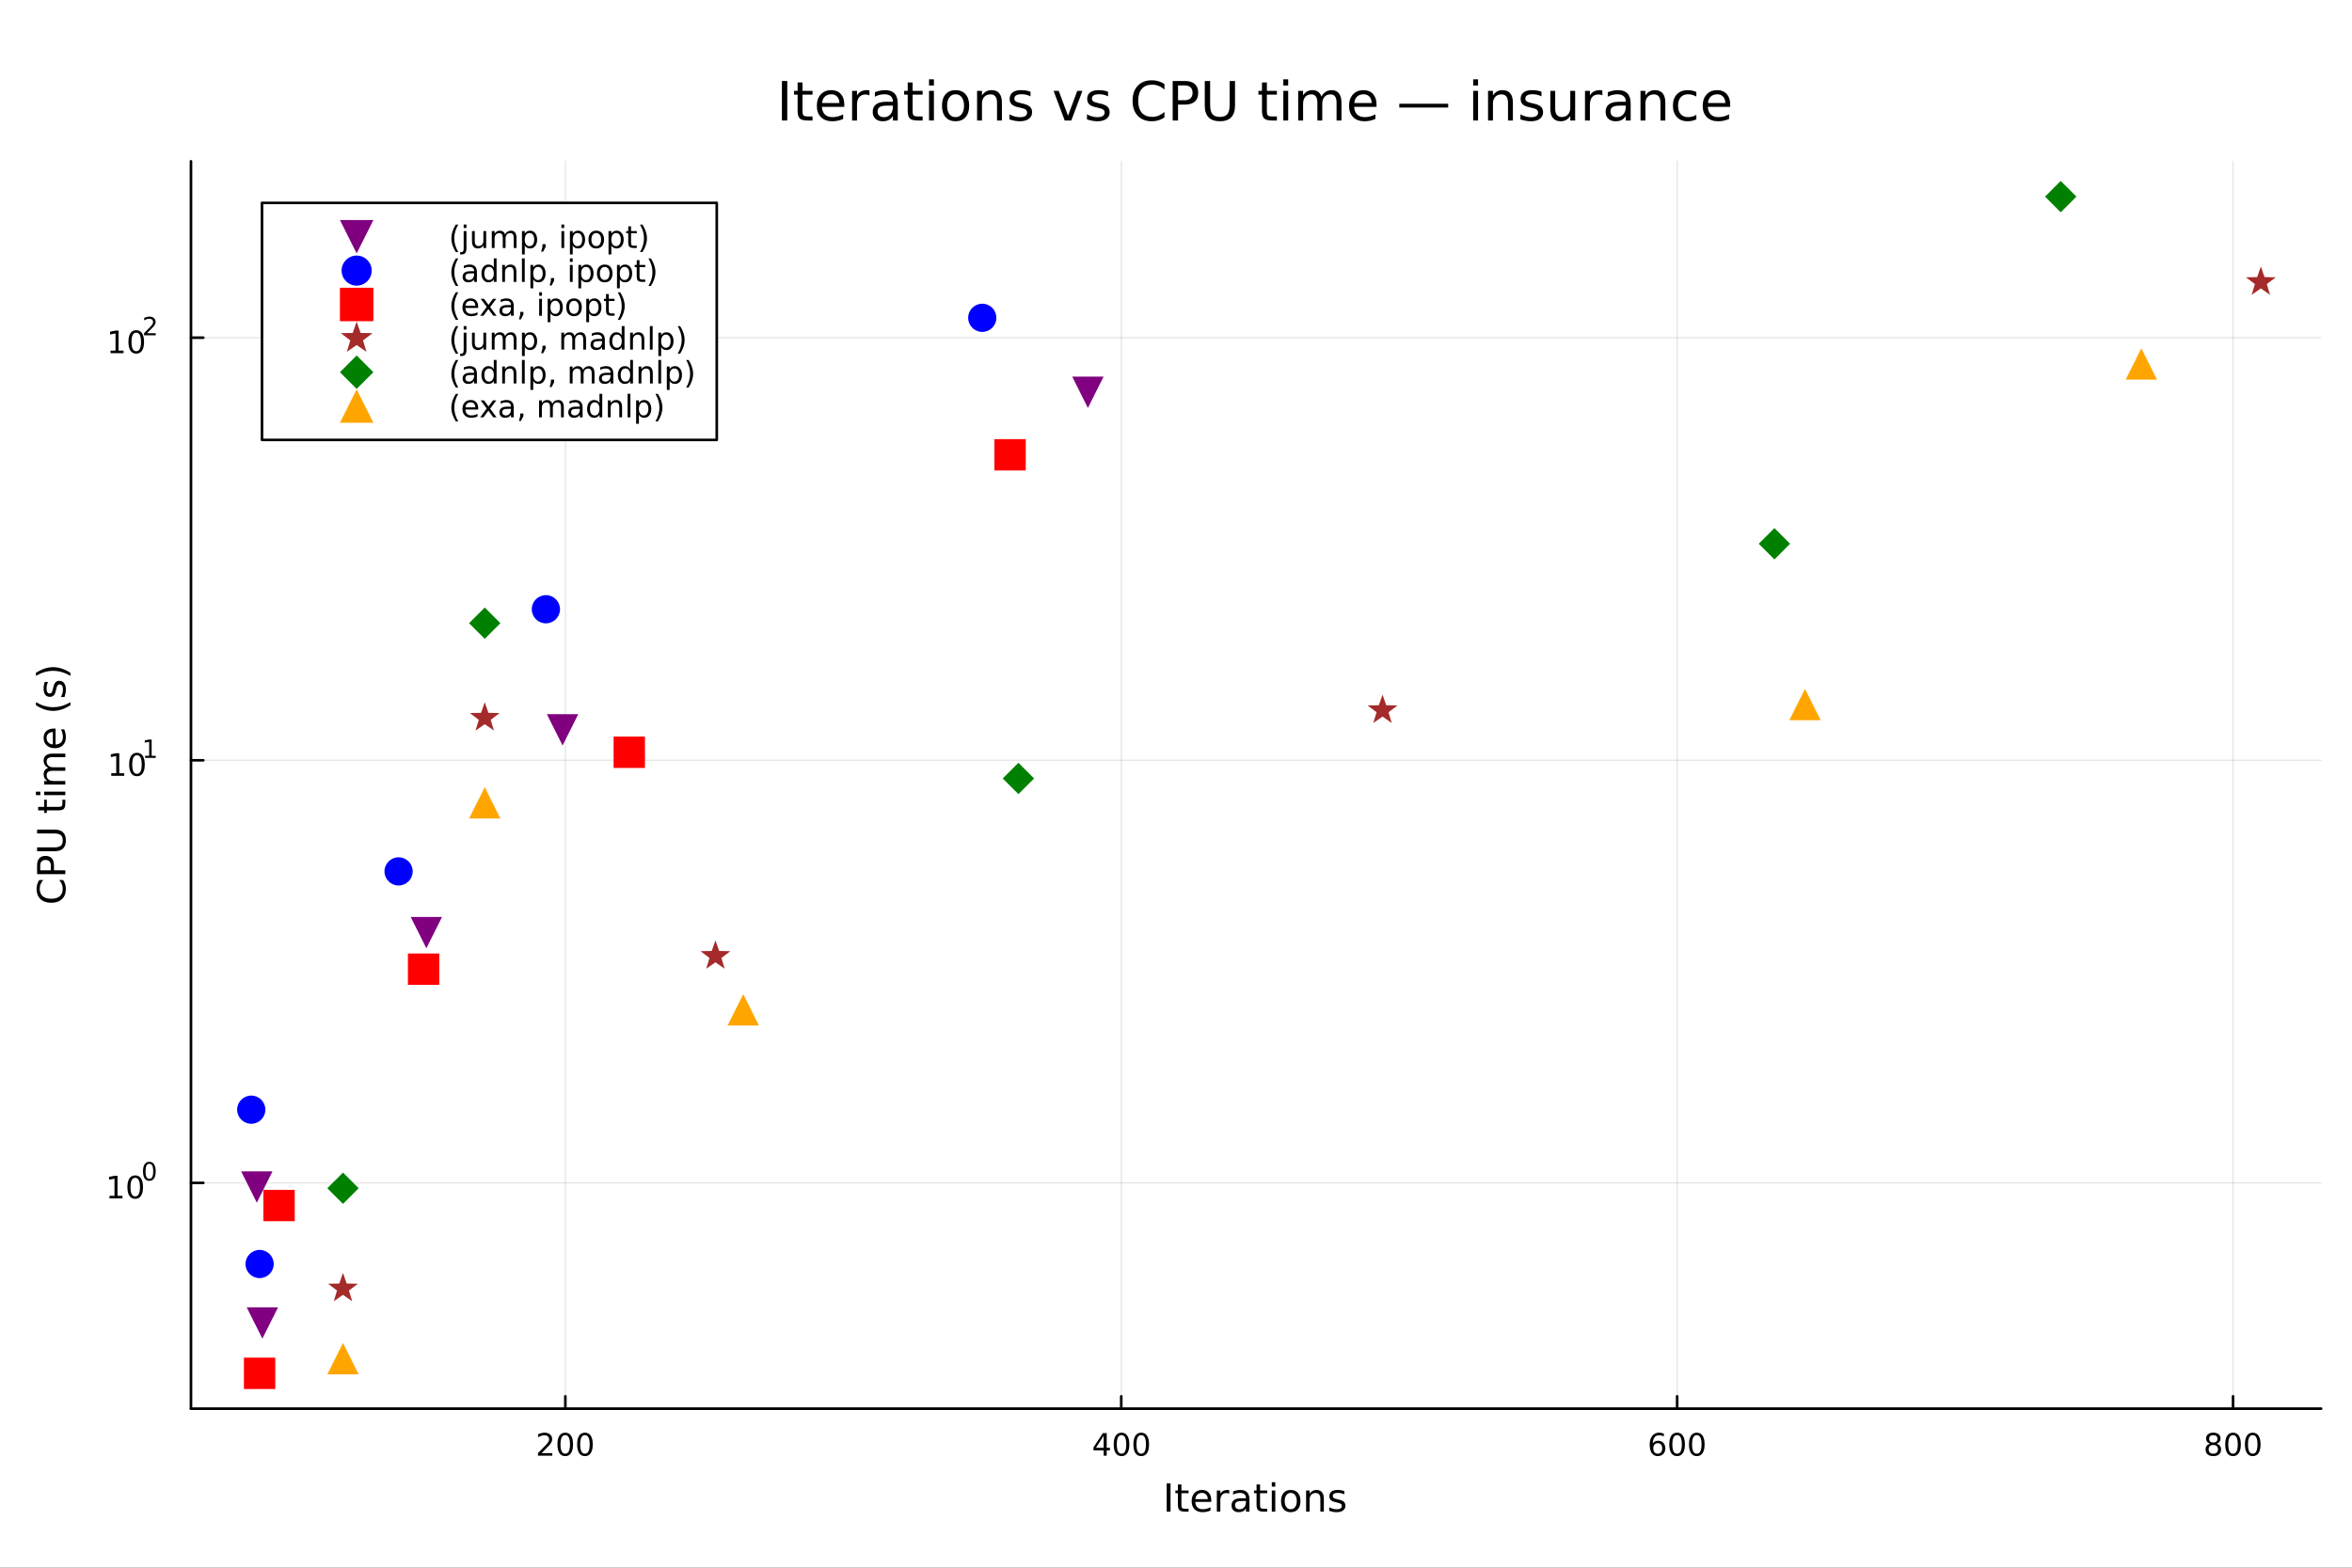 <?xml version="1.0" encoding="utf-8"?>
<svg xmlns="http://www.w3.org/2000/svg" xmlns:xlink="http://www.w3.org/1999/xlink" width="900" height="600" viewBox="0 0 3600 2400">
<rect x="0" y="0" width="3600" height="2400" fill="#333333" stroke="none"/>
<defs>
  <clipPath id="clip760">
    <rect x="0" y="0" width="3600" height="2400"/>
  </clipPath>
</defs>
<path clip-path="url(#clip760)" d="M0 2400 L3600 2400 L3600 0 L0 0  Z" fill="#ffffff" fill-rule="evenodd" fill-opacity="1"/>
<defs>
  <clipPath id="clip761">
    <rect x="304" y="246" width="3249" height="1911"/>
  </clipPath>
</defs>
<path clip-path="url(#clip760)" d="M292.309 2156.51 L3552.76 2156.51 L3552.76 246.944 L292.309 246.944  Z" fill="#ffffff" fill-rule="evenodd" fill-opacity="1"/>
<defs>
  <clipPath id="clip762">
    <rect x="292" y="246" width="3261" height="1911"/>
  </clipPath>
</defs>
<polyline clip-path="url(#clip762)" style="stroke:#000000; stroke-linecap:round; stroke-linejoin:round; stroke-width:2; stroke-opacity:0.1; fill:none" points="865.327,2156.51 865.327,246.944 "/>
<polyline clip-path="url(#clip762)" style="stroke:#000000; stroke-linecap:round; stroke-linejoin:round; stroke-width:2; stroke-opacity:0.1; fill:none" points="1716.2,2156.51 1716.2,246.944 "/>
<polyline clip-path="url(#clip762)" style="stroke:#000000; stroke-linecap:round; stroke-linejoin:round; stroke-width:2; stroke-opacity:0.1; fill:none" points="2567.07,2156.51 2567.07,246.944 "/>
<polyline clip-path="url(#clip762)" style="stroke:#000000; stroke-linecap:round; stroke-linejoin:round; stroke-width:2; stroke-opacity:0.1; fill:none" points="3417.94,2156.51 3417.94,246.944 "/>
<polyline clip-path="url(#clip762)" style="stroke:#000000; stroke-linecap:round; stroke-linejoin:round; stroke-width:2; stroke-opacity:0.1; fill:none" points="292.309,1810.9 3552.76,1810.9 "/>
<polyline clip-path="url(#clip762)" style="stroke:#000000; stroke-linecap:round; stroke-linejoin:round; stroke-width:2; stroke-opacity:0.1; fill:none" points="292.309,1163.94 3552.76,1163.94 "/>
<polyline clip-path="url(#clip762)" style="stroke:#000000; stroke-linecap:round; stroke-linejoin:round; stroke-width:2; stroke-opacity:0.1; fill:none" points="292.309,516.986 3552.76,516.986 "/>
<polyline clip-path="url(#clip760)" style="stroke:#000000; stroke-linecap:round; stroke-linejoin:round; stroke-width:4; stroke-opacity:1; fill:none" points="292.309,2156.51 3552.76,2156.51 "/>
<polyline clip-path="url(#clip760)" style="stroke:#000000; stroke-linecap:round; stroke-linejoin:round; stroke-width:4; stroke-opacity:1; fill:none" points="865.327,2156.51 865.327,2137.61 "/>
<polyline clip-path="url(#clip760)" style="stroke:#000000; stroke-linecap:round; stroke-linejoin:round; stroke-width:4; stroke-opacity:1; fill:none" points="1716.2,2156.51 1716.2,2137.61 "/>
<polyline clip-path="url(#clip760)" style="stroke:#000000; stroke-linecap:round; stroke-linejoin:round; stroke-width:4; stroke-opacity:1; fill:none" points="2567.07,2156.51 2567.07,2137.61 "/>
<polyline clip-path="url(#clip760)" style="stroke:#000000; stroke-linecap:round; stroke-linejoin:round; stroke-width:4; stroke-opacity:1; fill:none" points="3417.94,2156.51 3417.94,2137.61 "/>
<path clip-path="url(#clip760)" d="M829.02 2224.57 L845.339 2224.57 L845.339 2228.51 L823.395 2228.51 L823.395 2224.57 Q826.057 2221.82 830.64 2217.19 Q835.246 2212.54 836.427 2211.19 Q838.672 2208.67 839.552 2206.93 Q840.455 2205.17 840.455 2203.48 Q840.455 2200.73 838.51 2198.99 Q836.589 2197.26 833.487 2197.26 Q831.288 2197.26 828.834 2198.02 Q826.404 2198.79 823.626 2200.34 L823.626 2195.61 Q826.45 2194.48 828.904 2193.9 Q831.358 2193.32 833.395 2193.32 Q838.765 2193.32 841.959 2196.01 Q845.154 2198.69 845.154 2203.18 Q845.154 2205.31 844.344 2207.23 Q843.557 2209.13 841.45 2211.73 Q840.871 2212.4 837.77 2215.61 Q834.668 2218.81 829.02 2224.57 Z" fill="#000000" fill-rule="nonzero" fill-opacity="1" /><path clip-path="url(#clip760)" d="M865.154 2197.03 Q861.543 2197.03 859.714 2200.59 Q857.908 2204.13 857.908 2211.26 Q857.908 2218.37 859.714 2221.93 Q861.543 2225.48 865.154 2225.48 Q868.788 2225.48 870.593 2221.93 Q872.422 2218.37 872.422 2211.26 Q872.422 2204.13 870.593 2200.59 Q868.788 2197.03 865.154 2197.03 M865.154 2193.32 Q870.964 2193.32 874.019 2197.93 Q877.098 2202.51 877.098 2211.26 Q877.098 2219.99 874.019 2224.6 Q870.964 2229.18 865.154 2229.18 Q859.343 2229.18 856.265 2224.6 Q853.209 2219.99 853.209 2211.26 Q853.209 2202.51 856.265 2197.93 Q859.343 2193.32 865.154 2193.32 Z" fill="#000000" fill-rule="nonzero" fill-opacity="1" /><path clip-path="url(#clip760)" d="M895.316 2197.03 Q891.704 2197.03 889.876 2200.59 Q888.07 2204.13 888.07 2211.26 Q888.07 2218.37 889.876 2221.93 Q891.704 2225.48 895.316 2225.48 Q898.95 2225.48 900.755 2221.93 Q902.584 2218.37 902.584 2211.26 Q902.584 2204.13 900.755 2200.59 Q898.95 2197.03 895.316 2197.03 M895.316 2193.32 Q901.126 2193.32 904.181 2197.93 Q907.26 2202.51 907.26 2211.26 Q907.26 2219.99 904.181 2224.6 Q901.126 2229.18 895.316 2229.18 Q889.505 2229.18 886.427 2224.6 Q883.371 2219.99 883.371 2211.26 Q883.371 2202.51 886.427 2197.93 Q889.505 2193.32 895.316 2193.32 Z" fill="#000000" fill-rule="nonzero" fill-opacity="1" /><path clip-path="url(#clip760)" d="M1689.29 2198.02 L1677.48 2216.47 L1689.29 2216.47 L1689.29 2198.02 M1688.06 2193.95 L1693.94 2193.95 L1693.94 2216.47 L1698.87 2216.47 L1698.87 2220.36 L1693.94 2220.36 L1693.94 2228.51 L1689.29 2228.51 L1689.29 2220.36 L1673.69 2220.36 L1673.69 2215.85 L1688.06 2193.95 Z" fill="#000000" fill-rule="nonzero" fill-opacity="1" /><path clip-path="url(#clip760)" d="M1716.6 2197.03 Q1712.99 2197.03 1711.16 2200.59 Q1709.36 2204.13 1709.36 2211.26 Q1709.36 2218.37 1711.16 2221.93 Q1712.99 2225.48 1716.6 2225.48 Q1720.24 2225.48 1722.04 2221.93 Q1723.87 2218.37 1723.87 2211.26 Q1723.87 2204.13 1722.04 2200.59 Q1720.24 2197.03 1716.6 2197.03 M1716.6 2193.32 Q1722.41 2193.32 1725.47 2197.93 Q1728.55 2202.51 1728.55 2211.26 Q1728.55 2219.99 1725.47 2224.6 Q1722.41 2229.18 1716.6 2229.18 Q1710.79 2229.18 1707.71 2224.6 Q1704.66 2219.99 1704.66 2211.26 Q1704.66 2202.51 1707.71 2197.93 Q1710.79 2193.32 1716.6 2193.32 Z" fill="#000000" fill-rule="nonzero" fill-opacity="1" /><path clip-path="url(#clip760)" d="M1746.76 2197.03 Q1743.15 2197.03 1741.32 2200.59 Q1739.52 2204.13 1739.52 2211.26 Q1739.52 2218.37 1741.32 2221.93 Q1743.15 2225.48 1746.76 2225.48 Q1750.4 2225.48 1752.2 2221.93 Q1754.03 2218.37 1754.03 2211.26 Q1754.03 2204.13 1752.2 2200.59 Q1750.4 2197.03 1746.76 2197.03 M1746.76 2193.32 Q1752.57 2193.32 1755.63 2197.93 Q1758.71 2202.51 1758.71 2211.26 Q1758.71 2219.99 1755.63 2224.6 Q1752.57 2229.18 1746.76 2229.18 Q1740.95 2229.18 1737.87 2224.6 Q1734.82 2219.99 1734.82 2211.26 Q1734.82 2202.51 1737.87 2197.93 Q1740.95 2193.32 1746.76 2193.32 Z" fill="#000000" fill-rule="nonzero" fill-opacity="1" /><path clip-path="url(#clip760)" d="M2537.39 2209.36 Q2534.24 2209.36 2532.39 2211.52 Q2530.56 2213.67 2530.56 2217.42 Q2530.56 2221.15 2532.39 2223.32 Q2534.24 2225.48 2537.39 2225.48 Q2540.54 2225.48 2542.37 2223.32 Q2544.22 2221.15 2544.22 2217.42 Q2544.22 2213.67 2542.37 2211.52 Q2540.54 2209.36 2537.39 2209.36 M2546.67 2194.71 L2546.67 2198.97 Q2544.91 2198.14 2543.11 2197.7 Q2541.33 2197.26 2539.57 2197.26 Q2534.94 2197.26 2532.48 2200.38 Q2530.05 2203.51 2529.71 2209.83 Q2531.07 2207.81 2533.13 2206.75 Q2535.19 2205.66 2537.67 2205.66 Q2542.88 2205.66 2545.89 2208.83 Q2548.92 2211.98 2548.92 2217.42 Q2548.92 2222.74 2545.77 2225.96 Q2542.62 2229.18 2537.39 2229.18 Q2531.4 2229.18 2528.22 2224.6 Q2525.05 2219.99 2525.05 2211.26 Q2525.05 2203.07 2528.94 2198.21 Q2532.83 2193.32 2539.38 2193.32 Q2541.14 2193.32 2542.92 2193.67 Q2544.73 2194.02 2546.67 2194.71 Z" fill="#000000" fill-rule="nonzero" fill-opacity="1" /><path clip-path="url(#clip760)" d="M2566.97 2197.03 Q2563.36 2197.03 2561.53 2200.59 Q2559.73 2204.13 2559.73 2211.26 Q2559.73 2218.37 2561.53 2221.93 Q2563.36 2225.48 2566.97 2225.48 Q2570.61 2225.48 2572.41 2221.93 Q2574.24 2218.37 2574.24 2211.26 Q2574.24 2204.13 2572.41 2200.59 Q2570.61 2197.03 2566.97 2197.03 M2566.97 2193.32 Q2572.78 2193.32 2575.84 2197.93 Q2578.92 2202.51 2578.92 2211.26 Q2578.92 2219.99 2575.84 2224.6 Q2572.78 2229.18 2566.97 2229.18 Q2561.16 2229.18 2558.08 2224.6 Q2555.03 2219.99 2555.03 2211.26 Q2555.03 2202.51 2558.08 2197.93 Q2561.16 2193.32 2566.97 2193.32 Z" fill="#000000" fill-rule="nonzero" fill-opacity="1" /><path clip-path="url(#clip760)" d="M2597.14 2197.03 Q2593.52 2197.03 2591.7 2200.59 Q2589.89 2204.13 2589.89 2211.26 Q2589.89 2218.37 2591.7 2221.93 Q2593.52 2225.48 2597.14 2225.48 Q2600.77 2225.48 2602.58 2221.93 Q2604.4 2218.37 2604.4 2211.26 Q2604.4 2204.13 2602.58 2200.59 Q2600.77 2197.03 2597.14 2197.03 M2597.14 2193.32 Q2602.95 2193.32 2606 2197.93 Q2609.08 2202.51 2609.08 2211.26 Q2609.08 2219.99 2606 2224.6 Q2602.95 2229.18 2597.14 2229.18 Q2591.33 2229.18 2588.25 2224.6 Q2585.19 2219.99 2585.19 2211.26 Q2585.19 2202.51 2588.25 2197.93 Q2591.33 2193.32 2597.14 2193.32 Z" fill="#000000" fill-rule="nonzero" fill-opacity="1" /><path clip-path="url(#clip760)" d="M3387.73 2212.1 Q3384.39 2212.1 3382.47 2213.88 Q3380.57 2215.66 3380.57 2218.79 Q3380.57 2221.91 3382.47 2223.69 Q3384.39 2225.48 3387.73 2225.48 Q3391.06 2225.48 3392.98 2223.69 Q3394.9 2221.89 3394.9 2218.79 Q3394.9 2215.66 3392.98 2213.88 Q3391.08 2212.1 3387.73 2212.1 M3383.05 2210.11 Q3380.04 2209.36 3378.35 2207.3 Q3376.69 2205.24 3376.69 2202.28 Q3376.69 2198.14 3379.63 2195.73 Q3382.59 2193.32 3387.73 2193.32 Q3392.89 2193.32 3395.83 2195.73 Q3398.77 2198.14 3398.77 2202.28 Q3398.77 2205.24 3397.08 2207.3 Q3395.41 2209.36 3392.43 2210.11 Q3395.81 2210.89 3397.68 2213.18 Q3399.58 2215.48 3399.58 2218.79 Q3399.58 2223.81 3396.5 2226.49 Q3393.45 2229.18 3387.73 2229.18 Q3382.01 2229.18 3378.93 2226.49 Q3375.88 2223.81 3375.88 2218.79 Q3375.88 2215.48 3377.77 2213.18 Q3379.67 2210.89 3383.05 2210.11 M3381.34 2202.72 Q3381.34 2205.41 3383.01 2206.91 Q3384.7 2208.42 3387.73 2208.42 Q3390.74 2208.42 3392.43 2206.91 Q3394.14 2205.41 3394.14 2202.72 Q3394.14 2200.04 3392.43 2198.53 Q3390.74 2197.03 3387.73 2197.03 Q3384.7 2197.03 3383.01 2198.53 Q3381.34 2200.04 3381.34 2202.72 Z" fill="#000000" fill-rule="nonzero" fill-opacity="1" /><path clip-path="url(#clip760)" d="M3417.89 2197.03 Q3414.28 2197.03 3412.45 2200.59 Q3410.64 2204.13 3410.64 2211.26 Q3410.64 2218.37 3412.45 2221.93 Q3414.28 2225.48 3417.89 2225.48 Q3421.52 2225.48 3423.33 2221.93 Q3425.16 2218.37 3425.16 2211.26 Q3425.16 2204.13 3423.33 2200.59 Q3421.52 2197.03 3417.89 2197.03 M3417.89 2193.32 Q3423.7 2193.32 3426.76 2197.93 Q3429.83 2202.51 3429.83 2211.26 Q3429.83 2219.99 3426.76 2224.6 Q3423.7 2229.18 3417.89 2229.18 Q3412.08 2229.18 3409 2224.6 Q3405.94 2219.99 3405.94 2211.26 Q3405.94 2202.51 3409 2197.93 Q3412.08 2193.32 3417.89 2193.32 Z" fill="#000000" fill-rule="nonzero" fill-opacity="1" /><path clip-path="url(#clip760)" d="M3448.05 2197.03 Q3444.44 2197.03 3442.61 2200.59 Q3440.81 2204.13 3440.81 2211.26 Q3440.81 2218.37 3442.61 2221.93 Q3444.44 2225.48 3448.05 2225.48 Q3451.69 2225.48 3453.49 2221.93 Q3455.32 2218.37 3455.32 2211.26 Q3455.32 2204.13 3453.49 2200.59 Q3451.69 2197.03 3448.05 2197.03 M3448.05 2193.32 Q3453.86 2193.32 3456.92 2197.93 Q3460 2202.51 3460 2211.26 Q3460 2219.99 3456.92 2224.6 Q3453.86 2229.18 3448.05 2229.18 Q3442.24 2229.18 3439.16 2224.6 Q3436.11 2219.99 3436.11 2211.26 Q3436.11 2202.51 3439.16 2197.93 Q3442.24 2193.32 3448.05 2193.32 Z" fill="#000000" fill-rule="nonzero" fill-opacity="1" /><path clip-path="url(#clip760)" d="M1785.77 2270.99 L1791.62 2270.99 L1791.62 2314.19 L1785.77 2314.19 L1785.77 2270.99 Z" fill="#000000" fill-rule="nonzero" fill-opacity="1" /><path clip-path="url(#clip760)" d="M1808.28 2272.58 L1808.28 2281.78 L1819.25 2281.78 L1819.25 2285.92 L1808.28 2285.92 L1808.28 2303.51 Q1808.28 2307.47 1809.35 2308.6 Q1810.45 2309.73 1813.78 2309.73 L1819.25 2309.73 L1819.25 2314.19 L1813.78 2314.19 Q1807.62 2314.19 1805.27 2311.9 Q1802.93 2309.59 1802.93 2303.51 L1802.93 2285.92 L1799.02 2285.92 L1799.02 2281.78 L1802.93 2281.78 L1802.93 2272.58 L1808.28 2272.58 Z" fill="#000000" fill-rule="nonzero" fill-opacity="1" /><path clip-path="url(#clip760)" d="M1853.97 2296.65 L1853.97 2299.26 L1829.49 2299.26 Q1829.84 2304.75 1832.79 2307.65 Q1835.77 2310.51 1841.07 2310.51 Q1844.13 2310.51 1847 2309.76 Q1849.89 2309.01 1852.73 2307.5 L1852.73 2312.54 Q1849.86 2313.75 1846.85 2314.39 Q1843.84 2315.03 1840.75 2315.03 Q1832.99 2315.03 1828.45 2310.51 Q1823.94 2306 1823.94 2298.3 Q1823.94 2290.35 1828.22 2285.69 Q1832.53 2281 1839.82 2281 Q1846.36 2281 1850.15 2285.22 Q1853.97 2289.42 1853.97 2296.65 M1848.65 2295.09 Q1848.59 2290.72 1846.19 2288.12 Q1843.81 2285.51 1839.88 2285.51 Q1835.42 2285.51 1832.73 2288.03 Q1830.07 2290.55 1829.67 2295.12 L1848.65 2295.09 Z" fill="#000000" fill-rule="nonzero" fill-opacity="1" /><path clip-path="url(#clip760)" d="M1881.49 2286.76 Q1880.59 2286.24 1879.52 2286 Q1878.48 2285.74 1877.21 2285.74 Q1872.69 2285.74 1870.26 2288.7 Q1867.86 2291.62 1867.86 2297.12 L1867.86 2314.19 L1862.51 2314.19 L1862.51 2281.78 L1867.86 2281.78 L1867.86 2286.82 Q1869.54 2283.86 1872.23 2282.45 Q1874.92 2281 1878.77 2281 Q1879.32 2281 1879.98 2281.09 Q1880.65 2281.14 1881.46 2281.29 L1881.49 2286.76 Z" fill="#000000" fill-rule="nonzero" fill-opacity="1" /><path clip-path="url(#clip760)" d="M1901.8 2297.9 Q1895.35 2297.9 1892.86 2299.37 Q1890.37 2300.85 1890.37 2304.41 Q1890.37 2307.24 1892.22 2308.92 Q1894.1 2310.57 1897.32 2310.57 Q1901.74 2310.57 1904.4 2307.45 Q1907.1 2304.29 1907.1 2299.08 L1907.1 2297.9 L1901.8 2297.9 M1912.42 2295.7 L1912.42 2314.19 L1907.1 2314.19 L1907.1 2309.27 Q1905.27 2312.22 1902.55 2313.64 Q1899.83 2315.03 1895.9 2315.03 Q1890.92 2315.03 1887.97 2312.25 Q1885.05 2309.44 1885.05 2304.75 Q1885.05 2299.29 1888.69 2296.51 Q1892.37 2293.73 1899.63 2293.73 L1907.1 2293.73 L1907.1 2293.21 Q1907.1 2289.54 1904.67 2287.54 Q1902.26 2285.51 1897.89 2285.51 Q1895.12 2285.51 1892.48 2286.18 Q1889.85 2286.84 1887.42 2288.18 L1887.42 2283.26 Q1890.34 2282.13 1893.09 2281.58 Q1895.84 2281 1898.44 2281 Q1905.48 2281 1908.95 2284.65 Q1912.42 2288.29 1912.42 2295.7 Z" fill="#000000" fill-rule="nonzero" fill-opacity="1" /><path clip-path="url(#clip760)" d="M1928.65 2272.58 L1928.65 2281.78 L1939.62 2281.78 L1939.62 2285.92 L1928.65 2285.92 L1928.65 2303.51 Q1928.65 2307.47 1929.72 2308.6 Q1930.82 2309.73 1934.15 2309.73 L1939.62 2309.73 L1939.62 2314.19 L1934.15 2314.19 Q1927.99 2314.19 1925.64 2311.9 Q1923.3 2309.59 1923.3 2303.51 L1923.3 2285.92 L1919.39 2285.92 L1919.39 2281.78 L1923.3 2281.78 L1923.3 2272.58 L1928.65 2272.58 Z" fill="#000000" fill-rule="nonzero" fill-opacity="1" /><path clip-path="url(#clip760)" d="M1946.62 2281.78 L1951.95 2281.78 L1951.95 2314.19 L1946.62 2314.19 L1946.62 2281.78 M1946.62 2269.16 L1951.95 2269.16 L1951.95 2275.91 L1946.62 2275.91 L1946.62 2269.16 Z" fill="#000000" fill-rule="nonzero" fill-opacity="1" /><path clip-path="url(#clip760)" d="M1975.64 2285.51 Q1971.36 2285.51 1968.87 2288.87 Q1966.38 2292.2 1966.38 2298.01 Q1966.38 2303.83 1968.84 2307.19 Q1971.33 2310.51 1975.64 2310.51 Q1979.9 2310.51 1982.38 2307.16 Q1984.87 2303.8 1984.87 2298.01 Q1984.87 2292.25 1982.38 2288.9 Q1979.9 2285.51 1975.64 2285.51 M1975.64 2281 Q1982.59 2281 1986.55 2285.51 Q1990.52 2290.03 1990.52 2298.01 Q1990.52 2305.97 1986.55 2310.51 Q1982.59 2315.03 1975.64 2315.03 Q1968.67 2315.03 1964.71 2310.51 Q1960.77 2305.97 1960.77 2298.01 Q1960.77 2290.03 1964.71 2285.51 Q1968.67 2281 1975.64 2281 Z" fill="#000000" fill-rule="nonzero" fill-opacity="1" /><path clip-path="url(#clip760)" d="M2026.28 2294.63 L2026.28 2314.19 L2020.96 2314.19 L2020.96 2294.8 Q2020.96 2290.2 2019.16 2287.91 Q2017.37 2285.63 2013.78 2285.63 Q2009.47 2285.63 2006.98 2288.38 Q2004.49 2291.13 2004.49 2295.87 L2004.49 2314.19 L1999.14 2314.19 L1999.14 2281.78 L2004.49 2281.78 L2004.49 2286.82 Q2006.4 2283.89 2008.98 2282.45 Q2011.58 2281 2014.97 2281 Q2020.55 2281 2023.41 2284.47 Q2026.28 2287.91 2026.28 2294.63 Z" fill="#000000" fill-rule="nonzero" fill-opacity="1" /><path clip-path="url(#clip760)" d="M2057.56 2282.74 L2057.56 2287.77 Q2055.3 2286.61 2052.87 2286.03 Q2050.44 2285.46 2047.84 2285.46 Q2043.87 2285.46 2041.88 2286.67 Q2039.91 2287.89 2039.91 2290.32 Q2039.91 2292.17 2041.33 2293.24 Q2042.74 2294.28 2047.03 2295.24 L2048.85 2295.64 Q2054.52 2296.86 2056.89 2299.08 Q2059.29 2301.28 2059.29 2305.25 Q2059.29 2309.76 2055.71 2312.39 Q2052.15 2315.03 2045.9 2315.03 Q2043.29 2315.03 2040.46 2314.51 Q2037.65 2314.01 2034.53 2313 L2034.53 2307.5 Q2037.48 2309.04 2040.34 2309.82 Q2043.21 2310.57 2046.01 2310.57 Q2049.77 2310.57 2051.8 2309.3 Q2053.83 2308 2053.83 2305.65 Q2053.83 2303.48 2052.35 2302.32 Q2050.9 2301.17 2045.95 2300.1 L2044.1 2299.66 Q2039.16 2298.62 2036.96 2296.48 Q2034.76 2294.31 2034.76 2290.55 Q2034.76 2285.98 2038 2283.49 Q2041.24 2281 2047.2 2281 Q2050.15 2281 2052.75 2281.43 Q2055.36 2281.87 2057.56 2282.74 Z" fill="#000000" fill-rule="nonzero" fill-opacity="1" /><polyline clip-path="url(#clip760)" style="stroke:#000000; stroke-linecap:round; stroke-linejoin:round; stroke-width:4; stroke-opacity:1; fill:none" points="292.309,2156.51 292.309,246.944 "/>
<polyline clip-path="url(#clip760)" style="stroke:#000000; stroke-linecap:round; stroke-linejoin:round; stroke-width:4; stroke-opacity:1; fill:none" points="292.309,1810.9 311.207,1810.9 "/>
<polyline clip-path="url(#clip760)" style="stroke:#000000; stroke-linecap:round; stroke-linejoin:round; stroke-width:4; stroke-opacity:1; fill:none" points="292.309,1163.94 311.207,1163.94 "/>
<polyline clip-path="url(#clip760)" style="stroke:#000000; stroke-linecap:round; stroke-linejoin:round; stroke-width:4; stroke-opacity:1; fill:none" points="292.309,516.986 311.207,516.986 "/>
<path clip-path="url(#clip760)" d="M167.604 1830.69 L175.242 1830.69 L175.242 1804.32 L166.932 1805.99 L166.932 1801.73 L175.196 1800.07 L179.872 1800.07 L179.872 1830.69 L187.511 1830.69 L187.511 1834.63 L167.604 1834.63 L167.604 1830.69 Z" fill="#000000" fill-rule="nonzero" fill-opacity="1" /><path clip-path="url(#clip760)" d="M206.955 1803.14 Q203.344 1803.14 201.515 1806.71 Q199.71 1810.25 199.71 1817.38 Q199.71 1824.49 201.515 1828.05 Q203.344 1831.59 206.955 1831.59 Q210.589 1831.59 212.395 1828.05 Q214.224 1824.49 214.224 1817.38 Q214.224 1810.25 212.395 1806.71 Q210.589 1803.14 206.955 1803.14 M206.955 1799.44 Q212.765 1799.44 215.821 1804.05 Q218.9 1808.63 218.9 1817.38 Q218.9 1826.11 215.821 1830.71 Q212.765 1835.3 206.955 1835.3 Q201.145 1835.3 198.066 1830.71 Q195.011 1826.11 195.011 1817.38 Q195.011 1808.63 198.066 1804.05 Q201.145 1799.44 206.955 1799.44 Z" fill="#000000" fill-rule="nonzero" fill-opacity="1" /><path clip-path="url(#clip760)" d="M228.604 1781.64 Q225.67 1781.64 224.185 1784.53 Q222.718 1787.41 222.718 1793.2 Q222.718 1798.98 224.185 1801.87 Q225.67 1804.75 228.604 1804.75 Q231.557 1804.75 233.024 1801.87 Q234.51 1798.98 234.51 1793.2 Q234.51 1787.41 233.024 1784.53 Q231.557 1781.64 228.604 1781.64 M228.604 1778.63 Q233.325 1778.63 235.808 1782.37 Q238.309 1786.09 238.309 1793.2 Q238.309 1800.29 235.808 1804.04 Q233.325 1807.76 228.604 1807.76 Q223.884 1807.76 221.382 1804.04 Q218.9 1800.29 218.9 1793.2 Q218.9 1786.09 221.382 1782.37 Q223.884 1778.63 228.604 1778.63 Z" fill="#000000" fill-rule="nonzero" fill-opacity="1" /><path clip-path="url(#clip760)" d="M170.293 1183.73 L177.932 1183.73 L177.932 1157.37 L169.622 1159.04 L169.622 1154.78 L177.886 1153.11 L182.562 1153.11 L182.562 1183.73 L190.2 1183.73 L190.2 1187.67 L170.293 1187.67 L170.293 1183.73 Z" fill="#000000" fill-rule="nonzero" fill-opacity="1" /><path clip-path="url(#clip760)" d="M209.645 1156.19 Q206.034 1156.19 204.205 1159.75 Q202.399 1163.29 202.399 1170.42 Q202.399 1177.53 204.205 1181.1 Q206.034 1184.64 209.645 1184.64 Q213.279 1184.64 215.085 1181.1 Q216.913 1177.53 216.913 1170.42 Q216.913 1163.29 215.085 1159.75 Q213.279 1156.19 209.645 1156.19 M209.645 1152.48 Q215.455 1152.48 218.51 1157.09 Q221.589 1161.67 221.589 1170.42 Q221.589 1179.15 218.51 1183.76 Q215.455 1188.34 209.645 1188.34 Q203.835 1188.34 200.756 1183.76 Q197.7 1179.15 197.7 1170.42 Q197.7 1161.67 200.756 1157.09 Q203.835 1152.48 209.645 1152.48 Z" fill="#000000" fill-rule="nonzero" fill-opacity="1" /><path clip-path="url(#clip760)" d="M222.135 1157.06 L228.341 1157.06 L228.341 1135.64 L221.589 1136.99 L221.589 1133.53 L228.303 1132.18 L232.103 1132.18 L232.103 1157.06 L238.309 1157.06 L238.309 1160.26 L222.135 1160.26 L222.135 1157.06 Z" fill="#000000" fill-rule="nonzero" fill-opacity="1" /><path clip-path="url(#clip760)" d="M169.183 536.779 L176.822 536.779 L176.822 510.413 L168.512 512.08 L168.512 507.821 L176.776 506.154 L181.452 506.154 L181.452 536.779 L189.091 536.779 L189.091 540.714 L169.183 540.714 L169.183 536.779 Z" fill="#000000" fill-rule="nonzero" fill-opacity="1" /><path clip-path="url(#clip760)" d="M208.535 509.233 Q204.924 509.233 203.095 512.797 Q201.29 516.339 201.29 523.469 Q201.29 530.575 203.095 534.14 Q204.924 537.682 208.535 537.682 Q212.169 537.682 213.975 534.14 Q215.804 530.575 215.804 523.469 Q215.804 516.339 213.975 512.797 Q212.169 509.233 208.535 509.233 M208.535 505.529 Q214.345 505.529 217.401 510.135 Q220.479 514.719 220.479 523.469 Q220.479 532.195 217.401 536.802 Q214.345 541.385 208.535 541.385 Q202.725 541.385 199.646 536.802 Q196.591 532.195 196.591 523.469 Q196.591 514.719 199.646 510.135 Q202.725 505.529 208.535 505.529 Z" fill="#000000" fill-rule="nonzero" fill-opacity="1" /><path clip-path="url(#clip760)" d="M225.05 510.106 L238.309 510.106 L238.309 513.304 L220.479 513.304 L220.479 510.106 Q222.642 507.868 226.366 504.107 Q230.109 500.326 231.068 499.235 Q232.893 497.185 233.607 495.775 Q234.341 494.345 234.341 492.972 Q234.341 490.734 232.761 489.324 Q231.2 487.913 228.68 487.913 Q226.893 487.913 224.899 488.534 Q222.924 489.154 220.668 490.414 L220.668 486.578 Q222.962 485.656 224.956 485.186 Q226.949 484.716 228.604 484.716 Q232.968 484.716 235.563 486.897 Q238.159 489.079 238.159 492.728 Q238.159 494.458 237.5 496.019 Q236.861 497.561 235.15 499.668 Q234.679 500.213 232.159 502.828 Q229.639 505.423 225.05 510.106 Z" fill="#000000" fill-rule="nonzero" fill-opacity="1" /><path clip-path="url(#clip760)" d="M60.1 1347.25 L66.263 1347.25 Q63.514 1350.21 62.154 1353.56 Q60.794 1356.89 60.794 1360.65 Q60.794 1368.06 65.337 1371.99 Q69.851 1375.93 78.416 1375.93 Q86.951 1375.93 91.494 1371.99 Q96.008 1368.06 96.008 1360.65 Q96.008 1356.89 94.648 1353.56 Q93.288 1350.21 90.54 1347.25 L96.645 1347.25 Q98.728 1350.32 99.77 1353.77 Q100.811 1357.18 100.811 1361 Q100.811 1370.81 94.822 1376.45 Q88.803 1382.09 78.416 1382.09 Q67.999 1382.09 62.01 1376.45 Q55.991 1370.81 55.991 1361 Q55.991 1357.12 57.033 1353.71 Q58.045 1350.26 60.1 1347.25 Z" fill="#000000" fill-rule="nonzero" fill-opacity="1" /><path clip-path="url(#clip760)" d="M61.575 1332.38 L77.808 1332.38 L77.808 1325.03 Q77.808 1320.95 75.696 1318.72 Q73.584 1316.5 69.677 1316.5 Q65.8 1316.5 63.688 1318.72 Q61.575 1320.95 61.575 1325.03 L61.575 1332.38 M56.772 1338.23 L56.772 1325.03 Q56.772 1317.77 60.071 1314.07 Q63.34 1310.33 69.677 1310.33 Q76.072 1310.33 79.342 1314.07 Q82.611 1317.77 82.611 1325.03 L82.611 1332.38 L99.972 1332.38 L99.972 1338.23 L56.772 1338.23 Z" fill="#000000" fill-rule="nonzero" fill-opacity="1" /><path clip-path="url(#clip760)" d="M56.772 1303.16 L56.772 1297.28 L83.016 1297.28 Q89.961 1297.28 93.028 1294.77 Q96.066 1292.25 96.066 1286.61 Q96.066 1280.99 93.028 1278.48 Q89.961 1275.96 83.016 1275.96 L56.772 1275.96 L56.772 1270.08 L83.74 1270.08 Q92.189 1270.08 96.5 1274.28 Q100.811 1278.45 100.811 1286.61 Q100.811 1294.8 96.5 1298.99 Q92.189 1303.16 83.74 1303.16 L56.772 1303.16 Z" fill="#000000" fill-rule="nonzero" fill-opacity="1" /><path clip-path="url(#clip760)" d="M58.364 1235.25 L67.565 1235.25 L67.565 1224.28 L71.703 1224.28 L71.703 1235.25 L89.295 1235.25 Q93.259 1235.25 94.388 1234.18 Q95.516 1233.08 95.516 1229.75 L95.516 1224.28 L99.972 1224.28 L99.972 1229.75 Q99.972 1235.91 97.686 1238.26 Q95.372 1240.6 89.295 1240.6 L71.703 1240.6 L71.703 1244.51 L67.565 1244.51 L67.565 1240.6 L58.364 1240.6 L58.364 1235.25 Z" fill="#000000" fill-rule="nonzero" fill-opacity="1" /><path clip-path="url(#clip760)" d="M67.565 1217.28 L67.565 1211.95 L99.972 1211.95 L99.972 1217.28 L67.565 1217.28 M54.949 1217.28 L54.949 1211.95 L61.691 1211.95 L61.691 1217.28 L54.949 1217.28 Z" fill="#000000" fill-rule="nonzero" fill-opacity="1" /><path clip-path="url(#clip760)" d="M73.786 1175.58 Q70.198 1173.59 68.491 1170.81 Q66.784 1168.03 66.784 1164.27 Q66.784 1159.21 70.343 1156.46 Q73.873 1153.71 80.412 1153.71 L99.972 1153.71 L99.972 1159.06 L80.586 1159.06 Q75.927 1159.06 73.67 1160.71 Q71.413 1162.36 71.413 1165.75 Q71.413 1169.88 74.162 1172.28 Q76.911 1174.69 81.656 1174.69 L99.972 1174.69 L99.972 1180.04 L80.586 1180.04 Q75.898 1180.04 73.67 1181.69 Q71.413 1183.34 71.413 1186.78 Q71.413 1190.86 74.191 1193.26 Q76.94 1195.66 81.656 1195.66 L99.972 1195.66 L99.972 1201.02 L67.565 1201.02 L67.565 1195.66 L72.6 1195.66 Q69.619 1193.84 68.202 1191.29 Q66.784 1188.75 66.784 1185.25 Q66.784 1181.72 68.578 1179.26 Q70.372 1176.77 73.786 1175.58 Z" fill="#000000" fill-rule="nonzero" fill-opacity="1" /><path clip-path="url(#clip760)" d="M82.438 1115.37 L85.042 1115.37 L85.042 1139.85 Q90.54 1139.5 93.433 1136.55 Q96.297 1133.57 96.297 1128.27 Q96.297 1125.21 95.545 1122.34 Q94.793 1119.45 93.288 1116.61 L98.323 1116.61 Q99.538 1119.48 100.175 1122.49 Q100.811 1125.5 100.811 1128.59 Q100.811 1136.35 96.297 1140.89 Q91.784 1145.4 84.087 1145.4 Q76.13 1145.4 71.471 1141.12 Q66.784 1136.81 66.784 1129.52 Q66.784 1122.98 71.008 1119.19 Q75.204 1115.37 82.438 1115.37 M80.875 1120.69 Q76.506 1120.75 73.902 1123.15 Q71.298 1125.53 71.298 1129.46 Q71.298 1133.92 73.815 1136.61 Q76.332 1139.27 80.904 1139.67 L80.875 1120.69 Z" fill="#000000" fill-rule="nonzero" fill-opacity="1" /><path clip-path="url(#clip760)" d="M55.007 1075.01 Q61.662 1078.88 68.173 1080.76 Q74.683 1082.64 81.367 1082.64 Q88.051 1082.64 94.619 1080.76 Q101.159 1078.85 107.785 1075.01 L107.785 1079.63 Q100.985 1083.97 94.417 1086.15 Q87.849 1088.29 81.367 1088.29 Q74.915 1088.29 68.375 1086.15 Q61.836 1084 55.007 1079.63 L55.007 1075.01 Z" fill="#000000" fill-rule="nonzero" fill-opacity="1" /><path clip-path="url(#clip760)" d="M68.52 1044.02 L73.555 1044.02 Q72.397 1046.27 71.819 1048.7 Q71.24 1051.13 71.24 1053.74 Q71.24 1057.7 72.455 1059.7 Q73.67 1061.67 76.101 1061.67 Q77.953 1061.67 79.023 1060.25 Q80.065 1058.83 81.02 1054.55 L81.425 1052.73 Q82.64 1047.05 84.868 1044.68 Q87.067 1042.28 91.031 1042.28 Q95.545 1042.28 98.178 1045.87 Q100.811 1049.43 100.811 1055.68 Q100.811 1058.28 100.291 1061.12 Q99.799 1063.92 98.786 1067.05 L93.288 1067.05 Q94.822 1064.1 95.603 1061.23 Q96.355 1058.37 96.355 1055.56 Q96.355 1051.8 95.082 1049.77 Q93.78 1047.75 91.436 1047.75 Q89.266 1047.75 88.109 1049.22 Q86.951 1050.67 85.881 1055.62 L85.447 1057.47 Q84.405 1062.42 82.264 1064.62 Q80.094 1066.82 76.332 1066.82 Q71.761 1066.82 69.272 1063.58 Q66.784 1060.33 66.784 1054.37 Q66.784 1051.42 67.218 1048.82 Q67.652 1046.21 68.52 1044.02 Z" fill="#000000" fill-rule="nonzero" fill-opacity="1" /><path clip-path="url(#clip760)" d="M55.007 1034.64 L55.007 1030.01 Q61.836 1025.67 68.375 1023.53 Q74.915 1021.36 81.367 1021.36 Q87.849 1021.36 94.417 1023.53 Q100.985 1025.67 107.785 1030.01 L107.785 1034.64 Q101.159 1030.79 94.619 1028.91 Q88.051 1027 81.367 1027 Q74.683 1027 68.173 1028.91 Q61.662 1030.79 55.007 1034.64 Z" fill="#000000" fill-rule="nonzero" fill-opacity="1" /><path clip-path="url(#clip760)" d="M1196.81 123.984 L1205 123.984 L1205 184.464 L1196.81 184.464 L1196.81 123.984 Z" fill="#000000" fill-rule="nonzero" fill-opacity="1" /><path clip-path="url(#clip760)" d="M1228.33 126.212 L1228.33 139.094 L1243.68 139.094 L1243.68 144.887 L1228.33 144.887 L1228.33 169.516 Q1228.33 175.066 1229.83 176.646 Q1231.37 178.226 1236.03 178.226 L1243.68 178.226 L1243.68 184.464 L1236.03 184.464 Q1227.4 184.464 1224.12 181.264 Q1220.83 178.023 1220.83 169.516 L1220.83 144.887 L1215.37 144.887 L1215.37 139.094 L1220.83 139.094 L1220.83 126.212 L1228.33 126.212 Z" fill="#000000" fill-rule="nonzero" fill-opacity="1" /><path clip-path="url(#clip760)" d="M1292.29 159.916 L1292.29 163.561 L1258.02 163.561 Q1258.51 171.258 1262.64 175.309 Q1266.81 179.319 1274.23 179.319 Q1278.52 179.319 1282.53 178.266 Q1286.58 177.213 1290.55 175.106 L1290.55 182.155 Q1286.54 183.856 1282.33 184.748 Q1278.11 185.639 1273.78 185.639 Q1262.92 185.639 1256.56 179.319 Q1250.24 173 1250.24 162.225 Q1250.24 151.085 1256.24 144.563 Q1262.28 138 1272.48 138 Q1281.64 138 1286.95 143.914 Q1292.29 149.788 1292.29 159.916 M1284.84 157.728 Q1284.76 151.611 1281.4 147.965 Q1278.07 144.32 1272.56 144.32 Q1266.33 144.32 1262.56 147.844 Q1258.83 151.368 1258.27 157.769 L1284.84 157.728 Z" fill="#000000" fill-rule="nonzero" fill-opacity="1" /><path clip-path="url(#clip760)" d="M1330.82 146.061 Q1329.56 145.332 1328.06 145.008 Q1326.6 144.644 1324.82 144.644 Q1318.5 144.644 1315.1 148.776 Q1311.74 152.867 1311.74 160.564 L1311.74 184.464 L1304.24 184.464 L1304.24 139.094 L1311.74 139.094 L1311.74 146.142 Q1314.09 142.011 1317.85 140.026 Q1321.62 138 1327.01 138 Q1327.78 138 1328.71 138.122 Q1329.64 138.203 1330.78 138.405 L1330.82 146.061 Z" fill="#000000" fill-rule="nonzero" fill-opacity="1" /><path clip-path="url(#clip760)" d="M1359.25 161.657 Q1350.22 161.657 1346.74 163.723 Q1343.25 165.789 1343.25 170.772 Q1343.25 174.742 1345.85 177.091 Q1348.48 179.4 1352.98 179.4 Q1359.17 179.4 1362.9 175.025 Q1366.67 170.61 1366.67 163.318 L1366.67 161.657 L1359.25 161.657 M1374.12 158.579 L1374.12 184.464 L1366.67 184.464 L1366.67 177.577 Q1364.12 181.709 1360.31 183.694 Q1356.5 185.639 1350.99 185.639 Q1344.02 185.639 1339.89 181.75 Q1335.8 177.821 1335.8 171.258 Q1335.8 163.602 1340.9 159.713 Q1346.05 155.824 1356.22 155.824 L1366.67 155.824 L1366.67 155.095 Q1366.67 149.95 1363.26 147.155 Q1359.9 144.32 1353.79 144.32 Q1349.9 144.32 1346.21 145.251 Q1342.52 146.183 1339.12 148.046 L1339.12 141.16 Q1343.21 139.58 1347.06 138.81 Q1350.91 138 1354.56 138 Q1364.4 138 1369.26 143.104 Q1374.12 148.208 1374.12 158.579 Z" fill="#000000" fill-rule="nonzero" fill-opacity="1" /><path clip-path="url(#clip760)" d="M1396.85 126.212 L1396.85 139.094 L1412.2 139.094 L1412.2 144.887 L1396.85 144.887 L1396.85 169.516 Q1396.85 175.066 1398.35 176.646 Q1399.88 178.226 1404.54 178.226 L1412.2 178.226 L1412.2 184.464 L1404.54 184.464 Q1395.92 184.464 1392.63 181.264 Q1389.35 178.023 1389.35 169.516 L1389.35 144.887 L1383.88 144.887 L1383.88 139.094 L1389.35 139.094 L1389.35 126.212 L1396.85 126.212 Z" fill="#000000" fill-rule="nonzero" fill-opacity="1" /><path clip-path="url(#clip760)" d="M1422 139.094 L1429.46 139.094 L1429.46 184.464 L1422 184.464 L1422 139.094 M1422 121.432 L1429.46 121.432 L1429.46 130.871 L1422 130.871 L1422 121.432 Z" fill="#000000" fill-rule="nonzero" fill-opacity="1" /><path clip-path="url(#clip760)" d="M1462.63 144.32 Q1456.64 144.32 1453.15 149.019 Q1449.67 153.677 1449.67 161.819 Q1449.67 169.962 1453.11 174.661 Q1456.6 179.319 1462.63 179.319 Q1468.59 179.319 1472.07 174.62 Q1475.56 169.921 1475.56 161.819 Q1475.56 153.758 1472.07 149.059 Q1468.59 144.32 1462.63 144.32 M1462.63 138 Q1472.36 138 1477.91 144.32 Q1483.46 150.639 1483.46 161.819 Q1483.46 172.959 1477.91 179.319 Q1472.36 185.639 1462.63 185.639 Q1452.87 185.639 1447.32 179.319 Q1441.81 172.959 1441.81 161.819 Q1441.81 150.639 1447.32 144.32 Q1452.87 138 1462.63 138 Z" fill="#000000" fill-rule="nonzero" fill-opacity="1" /><path clip-path="url(#clip760)" d="M1533.52 157.08 L1533.52 184.464 L1526.07 184.464 L1526.07 157.323 Q1526.07 150.882 1523.56 147.682 Q1521.05 144.482 1516.02 144.482 Q1509.99 144.482 1506.5 148.33 Q1503.02 152.178 1503.02 158.822 L1503.02 184.464 L1495.53 184.464 L1495.53 139.094 L1503.02 139.094 L1503.02 146.142 Q1505.69 142.051 1509.3 140.026 Q1512.95 138 1517.69 138 Q1525.5 138 1529.51 142.861 Q1533.52 147.682 1533.52 157.08 Z" fill="#000000" fill-rule="nonzero" fill-opacity="1" /><path clip-path="url(#clip760)" d="M1577.31 140.431 L1577.31 147.479 Q1574.15 145.859 1570.75 145.049 Q1567.35 144.239 1563.7 144.239 Q1558.15 144.239 1555.36 145.94 Q1552.6 147.641 1552.6 151.044 Q1552.6 153.637 1554.59 155.135 Q1556.57 156.594 1562.57 157.931 L1565.12 158.498 Q1573.06 160.199 1576.38 163.318 Q1579.75 166.397 1579.75 171.947 Q1579.75 178.266 1574.72 181.952 Q1569.74 185.639 1560.99 185.639 Q1557.34 185.639 1553.37 184.91 Q1549.44 184.221 1545.07 182.803 L1545.07 175.106 Q1549.2 177.253 1553.21 178.347 Q1557.22 179.4 1561.15 179.4 Q1566.42 179.4 1569.25 177.618 Q1572.09 175.795 1572.09 172.514 Q1572.09 169.476 1570.02 167.855 Q1568 166.235 1561.07 164.736 L1558.48 164.128 Q1551.55 162.67 1548.47 159.672 Q1545.39 156.634 1545.39 151.368 Q1545.39 144.968 1549.93 141.484 Q1554.47 138 1562.81 138 Q1566.94 138 1570.59 138.608 Q1574.24 139.215 1577.31 140.431 Z" fill="#000000" fill-rule="nonzero" fill-opacity="1" /><path clip-path="url(#clip760)" d="M1612.64 139.094 L1620.54 139.094 L1634.72 177.172 L1648.89 139.094 L1656.79 139.094 L1639.78 184.464 L1629.65 184.464 L1612.64 139.094 Z" fill="#000000" fill-rule="nonzero" fill-opacity="1" /><path clip-path="url(#clip760)" d="M1696.01 140.431 L1696.01 147.479 Q1692.85 145.859 1689.44 145.049 Q1686.04 144.239 1682.39 144.239 Q1676.85 144.239 1674.05 145.94 Q1671.3 147.641 1671.3 151.044 Q1671.3 153.637 1673.28 155.135 Q1675.27 156.594 1681.26 157.931 L1683.81 158.498 Q1691.75 160.199 1695.07 163.318 Q1698.44 166.397 1698.44 171.947 Q1698.44 178.266 1693.41 181.952 Q1688.43 185.639 1679.68 185.639 Q1676.04 185.639 1672.07 184.91 Q1668.14 184.221 1663.76 182.803 L1663.76 175.106 Q1667.89 177.253 1671.9 178.347 Q1675.91 179.4 1679.84 179.4 Q1685.11 179.4 1687.94 177.618 Q1690.78 175.795 1690.78 172.514 Q1690.78 169.476 1688.71 167.855 Q1686.69 166.235 1679.76 164.736 L1677.17 164.128 Q1670.24 162.67 1667.16 159.672 Q1664.08 156.634 1664.08 151.368 Q1664.08 144.968 1668.62 141.484 Q1673.16 138 1681.5 138 Q1685.64 138 1689.28 138.608 Q1692.93 139.215 1696.01 140.431 Z" fill="#000000" fill-rule="nonzero" fill-opacity="1" /><path clip-path="url(#clip760)" d="M1782.29 128.643 L1782.29 137.271 Q1778.16 133.423 1773.46 131.519 Q1768.8 129.615 1763.53 129.615 Q1753.16 129.615 1747.66 135.975 Q1742.15 142.294 1742.15 154.285 Q1742.15 166.235 1747.66 172.595 Q1753.16 178.914 1763.53 178.914 Q1768.8 178.914 1773.46 177.01 Q1778.16 175.106 1782.29 171.258 L1782.29 179.805 Q1778 182.722 1773.18 184.18 Q1768.4 185.639 1763.05 185.639 Q1749.32 185.639 1741.42 177.253 Q1733.52 168.828 1733.52 154.285 Q1733.52 139.702 1741.42 131.316 Q1749.32 122.89 1763.05 122.89 Q1768.48 122.89 1773.26 124.349 Q1778.08 125.766 1782.29 128.643 Z" fill="#000000" fill-rule="nonzero" fill-opacity="1" /><path clip-path="url(#clip760)" d="M1803.11 130.709 L1803.11 153.434 L1813.4 153.434 Q1819.11 153.434 1822.23 150.477 Q1825.35 147.52 1825.35 142.051 Q1825.35 136.623 1822.23 133.666 Q1819.11 130.709 1813.4 130.709 L1803.11 130.709 M1794.93 123.984 L1813.4 123.984 Q1823.57 123.984 1828.75 128.602 Q1833.98 133.18 1833.98 142.051 Q1833.98 151.004 1828.75 155.581 Q1823.57 160.159 1813.4 160.159 L1803.11 160.159 L1803.11 184.464 L1794.93 184.464 L1794.93 123.984 Z" fill="#000000" fill-rule="nonzero" fill-opacity="1" /><path clip-path="url(#clip760)" d="M1844.03 123.984 L1852.25 123.984 L1852.25 160.726 Q1852.25 170.448 1855.77 174.742 Q1859.3 178.995 1867.2 178.995 Q1875.06 178.995 1878.58 174.742 Q1882.1 170.448 1882.1 160.726 L1882.1 123.984 L1890.33 123.984 L1890.33 161.738 Q1890.33 173.567 1884.45 179.603 Q1878.62 185.639 1867.2 185.639 Q1855.73 185.639 1849.86 179.603 Q1844.03 173.567 1844.03 161.738 L1844.03 123.984 Z" fill="#000000" fill-rule="nonzero" fill-opacity="1" /><path clip-path="url(#clip760)" d="M1939.1 126.212 L1939.1 139.094 L1954.45 139.094 L1954.45 144.887 L1939.1 144.887 L1939.1 169.516 Q1939.1 175.066 1940.6 176.646 Q1942.14 178.226 1946.8 178.226 L1954.45 178.226 L1954.45 184.464 L1946.8 184.464 Q1938.17 184.464 1934.89 181.264 Q1931.61 178.023 1931.61 169.516 L1931.61 144.887 L1926.14 144.887 L1926.14 139.094 L1931.61 139.094 L1931.61 126.212 L1939.1 126.212 Z" fill="#000000" fill-rule="nonzero" fill-opacity="1" /><path clip-path="url(#clip760)" d="M1964.26 139.094 L1971.71 139.094 L1971.71 184.464 L1964.26 184.464 L1964.26 139.094 M1964.26 121.432 L1971.71 121.432 L1971.71 130.871 L1964.26 130.871 L1964.26 121.432 Z" fill="#000000" fill-rule="nonzero" fill-opacity="1" /><path clip-path="url(#clip760)" d="M2022.63 147.803 Q2025.43 142.78 2029.31 140.39 Q2033.2 138 2038.47 138 Q2045.56 138 2049.41 142.983 Q2053.26 147.925 2053.26 157.08 L2053.26 184.464 L2045.76 184.464 L2045.76 157.323 Q2045.76 150.801 2043.45 147.641 Q2041.14 144.482 2036.4 144.482 Q2030.61 144.482 2027.25 148.33 Q2023.89 152.178 2023.89 158.822 L2023.89 184.464 L2016.39 184.464 L2016.39 157.323 Q2016.39 150.76 2014.08 147.641 Q2011.77 144.482 2006.95 144.482 Q2001.24 144.482 1997.88 148.37 Q1994.52 152.219 1994.52 158.822 L1994.52 184.464 L1987.02 184.464 L1987.02 139.094 L1994.52 139.094 L1994.52 146.142 Q1997.07 141.97 2000.63 139.985 Q2004.2 138 2009.1 138 Q2014.04 138 2017.49 140.512 Q2020.97 143.023 2022.63 147.803 Z" fill="#000000" fill-rule="nonzero" fill-opacity="1" /><path clip-path="url(#clip760)" d="M2106.93 159.916 L2106.93 163.561 L2072.66 163.561 Q2073.15 171.258 2077.28 175.309 Q2081.45 179.319 2088.86 179.319 Q2093.16 179.319 2097.17 178.266 Q2101.22 177.213 2105.19 175.106 L2105.19 182.155 Q2101.18 183.856 2096.96 184.748 Q2092.75 185.639 2088.42 185.639 Q2077.56 185.639 2071.2 179.319 Q2064.88 173 2064.88 162.225 Q2064.88 151.085 2070.88 144.563 Q2076.91 138 2087.12 138 Q2096.28 138 2101.58 143.914 Q2106.93 149.788 2106.93 159.916 M2099.48 157.728 Q2099.4 151.611 2096.03 147.965 Q2092.71 144.32 2087.2 144.32 Q2080.96 144.32 2077.2 147.844 Q2073.47 151.368 2072.9 157.769 L2099.48 157.728 Z" fill="#000000" fill-rule="nonzero" fill-opacity="1" /><path clip-path="url(#clip760)" d="M2141.77 158.822 L2216.63 158.822 L2216.63 164.655 L2141.77 164.655 L2141.77 158.822 Z" fill="#000000" fill-rule="nonzero" fill-opacity="1" /><path clip-path="url(#clip760)" d="M2254.87 139.094 L2262.32 139.094 L2262.32 184.464 L2254.87 184.464 L2254.87 139.094 M2254.87 121.432 L2262.32 121.432 L2262.32 130.871 L2254.87 130.871 L2254.87 121.432 Z" fill="#000000" fill-rule="nonzero" fill-opacity="1" /><path clip-path="url(#clip760)" d="M2315.63 157.08 L2315.63 184.464 L2308.18 184.464 L2308.18 157.323 Q2308.18 150.882 2305.67 147.682 Q2303.16 144.482 2298.13 144.482 Q2292.1 144.482 2288.61 148.33 Q2285.13 152.178 2285.13 158.822 L2285.13 184.464 L2277.63 184.464 L2277.63 139.094 L2285.13 139.094 L2285.13 146.142 Q2287.8 142.051 2291.41 140.026 Q2295.05 138 2299.79 138 Q2307.61 138 2311.62 142.861 Q2315.63 147.682 2315.63 157.08 Z" fill="#000000" fill-rule="nonzero" fill-opacity="1" /><path clip-path="url(#clip760)" d="M2359.42 140.431 L2359.42 147.479 Q2356.26 145.859 2352.86 145.049 Q2349.46 144.239 2345.81 144.239 Q2340.26 144.239 2337.47 145.94 Q2334.71 147.641 2334.71 151.044 Q2334.71 153.637 2336.7 155.135 Q2338.68 156.594 2344.68 157.931 L2347.23 158.498 Q2355.17 160.199 2358.49 163.318 Q2361.85 166.397 2361.85 171.947 Q2361.85 178.266 2356.83 181.952 Q2351.85 185.639 2343.1 185.639 Q2339.45 185.639 2335.48 184.91 Q2331.55 184.221 2327.18 182.803 L2327.18 175.106 Q2331.31 177.253 2335.32 178.347 Q2339.33 179.4 2343.26 179.4 Q2348.53 179.4 2351.36 177.618 Q2354.2 175.795 2354.2 172.514 Q2354.2 169.476 2352.13 167.855 Q2350.11 166.235 2343.18 164.736 L2340.59 164.128 Q2333.66 162.67 2330.58 159.672 Q2327.5 156.634 2327.5 151.368 Q2327.5 144.968 2332.04 141.484 Q2336.58 138 2344.92 138 Q2349.05 138 2352.7 138.608 Q2356.34 139.215 2359.42 140.431 Z" fill="#000000" fill-rule="nonzero" fill-opacity="1" /><path clip-path="url(#clip760)" d="M2372.95 166.559 L2372.95 139.094 L2380.41 139.094 L2380.41 166.275 Q2380.41 172.716 2382.92 175.957 Q2385.43 179.157 2390.45 179.157 Q2396.49 179.157 2399.97 175.309 Q2403.5 171.461 2403.5 164.817 L2403.5 139.094 L2410.95 139.094 L2410.95 184.464 L2403.5 184.464 L2403.5 177.496 Q2400.78 181.628 2397.18 183.654 Q2393.61 185.639 2388.87 185.639 Q2381.05 185.639 2377 180.778 Q2372.95 175.917 2372.95 166.559 M2391.71 138 L2391.71 138 Z" fill="#000000" fill-rule="nonzero" fill-opacity="1" /><path clip-path="url(#clip760)" d="M2452.59 146.061 Q2451.34 145.332 2449.84 145.008 Q2448.38 144.644 2446.6 144.644 Q2440.28 144.644 2436.88 148.776 Q2433.51 152.867 2433.51 160.564 L2433.51 184.464 L2426.02 184.464 L2426.02 139.094 L2433.51 139.094 L2433.51 146.142 Q2435.86 142.011 2439.63 140.026 Q2443.4 138 2448.79 138 Q2449.56 138 2450.49 138.122 Q2451.42 138.203 2452.55 138.405 L2452.59 146.061 Z" fill="#000000" fill-rule="nonzero" fill-opacity="1" /><path clip-path="url(#clip760)" d="M2481.03 161.657 Q2472 161.657 2468.51 163.723 Q2465.03 165.789 2465.03 170.772 Q2465.03 174.742 2467.62 177.091 Q2470.26 179.4 2474.75 179.4 Q2480.95 179.4 2484.68 175.025 Q2488.44 170.61 2488.44 163.318 L2488.44 161.657 L2481.03 161.657 M2495.9 158.579 L2495.9 184.464 L2488.44 184.464 L2488.44 177.577 Q2485.89 181.709 2482.08 183.694 Q2478.28 185.639 2472.77 185.639 Q2465.8 185.639 2461.67 181.75 Q2457.58 177.821 2457.58 171.258 Q2457.58 163.602 2462.68 159.713 Q2467.82 155.824 2477.99 155.824 L2488.44 155.824 L2488.44 155.095 Q2488.44 149.95 2485.04 147.155 Q2481.68 144.32 2475.56 144.32 Q2471.67 144.32 2467.99 145.251 Q2464.3 146.183 2460.9 148.046 L2460.9 141.16 Q2464.99 139.58 2468.84 138.81 Q2472.69 138 2476.33 138 Q2486.18 138 2491.04 143.104 Q2495.9 148.208 2495.9 158.579 Z" fill="#000000" fill-rule="nonzero" fill-opacity="1" /><path clip-path="url(#clip760)" d="M2548.96 157.08 L2548.96 184.464 L2541.51 184.464 L2541.51 157.323 Q2541.51 150.882 2539 147.682 Q2536.49 144.482 2531.46 144.482 Q2525.43 144.482 2521.94 148.33 Q2518.46 152.178 2518.46 158.822 L2518.46 184.464 L2510.97 184.464 L2510.97 139.094 L2518.46 139.094 L2518.46 146.142 Q2521.13 142.051 2524.74 140.026 Q2528.39 138 2533.13 138 Q2540.94 138 2544.95 142.861 Q2548.96 147.682 2548.96 157.08 Z" fill="#000000" fill-rule="nonzero" fill-opacity="1" /><path clip-path="url(#clip760)" d="M2596.48 140.836 L2596.48 147.803 Q2593.32 146.061 2590.12 145.211 Q2586.96 144.32 2583.72 144.32 Q2576.47 144.32 2572.46 148.938 Q2568.45 153.515 2568.45 161.819 Q2568.45 170.124 2572.46 174.742 Q2576.47 179.319 2583.72 179.319 Q2586.96 179.319 2590.12 178.469 Q2593.32 177.577 2596.48 175.836 L2596.48 182.722 Q2593.36 184.18 2590 184.91 Q2586.68 185.639 2582.91 185.639 Q2572.66 185.639 2566.63 179.198 Q2560.59 172.757 2560.59 161.819 Q2560.59 150.72 2566.67 144.36 Q2572.78 138 2583.4 138 Q2586.84 138 2590.12 138.729 Q2593.4 139.418 2596.48 140.836 Z" fill="#000000" fill-rule="nonzero" fill-opacity="1" /><path clip-path="url(#clip760)" d="M2648.25 159.916 L2648.25 163.561 L2613.98 163.561 Q2614.47 171.258 2618.6 175.309 Q2622.77 179.319 2630.19 179.319 Q2634.48 179.319 2638.49 178.266 Q2642.54 177.213 2646.51 175.106 L2646.51 182.155 Q2642.5 183.856 2638.29 184.748 Q2634.07 185.639 2629.74 185.639 Q2618.88 185.639 2612.52 179.319 Q2606.2 173 2606.2 162.225 Q2606.2 151.085 2612.2 144.563 Q2618.23 138 2628.44 138 Q2637.6 138 2642.9 143.914 Q2648.25 149.788 2648.25 159.916 M2640.8 157.728 Q2640.72 151.611 2637.36 147.965 Q2634.03 144.32 2628.52 144.32 Q2622.29 144.32 2618.52 147.844 Q2614.79 151.368 2614.22 157.769 L2640.8 157.728 Z" fill="#000000" fill-rule="nonzero" fill-opacity="1" /><path clip-path="url(#clip762)" d="M425.603 2001.37 L377.603 2001.37 L401.603 2049.37 L425.603 2001.37 Z" fill="#800080" fill-rule="evenodd" fill-opacity="1" stroke="none"/>
<path clip-path="url(#clip762)" d="M417.095 1793.25 L369.095 1793.25 L393.095 1841.25 L417.095 1793.25 Z" fill="#800080" fill-rule="evenodd" fill-opacity="1" stroke="none"/>
<path clip-path="url(#clip762)" d="M676.61 1403.78 L628.61 1403.78 L652.61 1451.78 L676.61 1403.78 Z" fill="#800080" fill-rule="evenodd" fill-opacity="1" stroke="none"/>
<path clip-path="url(#clip762)" d="M885.073 1093.35 L837.073 1093.35 L861.073 1141.35 L885.073 1093.35 Z" fill="#800080" fill-rule="evenodd" fill-opacity="1" stroke="none"/>
<path clip-path="url(#clip762)" d="M1689.14 576.565 L1641.14 576.565 L1665.14 624.565 L1689.14 576.565 Z" fill="#800080" fill-rule="evenodd" fill-opacity="1" stroke="none"/>
<circle clip-path="url(#clip762)" cx="397.349" cy="1935.09" r="21.6" fill="#0000ff" fill-rule="evenodd" fill-opacity="1" stroke="none"/>
<circle clip-path="url(#clip762)" cx="384.586" cy="1698.83" r="21.6" fill="#0000ff" fill-rule="evenodd" fill-opacity="1" stroke="none"/>
<circle clip-path="url(#clip762)" cx="610.066" cy="1334.05" r="21.6" fill="#0000ff" fill-rule="evenodd" fill-opacity="1" stroke="none"/>
<circle clip-path="url(#clip762)" cx="835.547" cy="932.704" r="21.6" fill="#0000ff" fill-rule="evenodd" fill-opacity="1" stroke="none"/>
<circle clip-path="url(#clip762)" cx="1503.48" cy="486.543" r="21.6" fill="#0000ff" fill-rule="evenodd" fill-opacity="1" stroke="none"/>
<path clip-path="url(#clip762)" d="M373.349 2078.46 L373.349 2126.46 L421.349 2126.46 L421.349 2078.46 L373.349 2078.46 Z" fill="#ff0000" fill-rule="evenodd" fill-opacity="1" stroke="none"/>
<path clip-path="url(#clip762)" d="M403.129 1821.55 L403.129 1869.55 L451.129 1869.55 L451.129 1821.55 L403.129 1821.55 Z" fill="#ff0000" fill-rule="evenodd" fill-opacity="1" stroke="none"/>
<path clip-path="url(#clip762)" d="M624.356 1459.73 L624.356 1507.73 L672.356 1507.73 L672.356 1459.73 L624.356 1459.73 Z" fill="#ff0000" fill-rule="evenodd" fill-opacity="1" stroke="none"/>
<path clip-path="url(#clip762)" d="M939.177 1127.66 L939.177 1175.66 L987.177 1175.66 L987.177 1127.66 L939.177 1127.66 Z" fill="#ff0000" fill-rule="evenodd" fill-opacity="1" stroke="none"/>
<path clip-path="url(#clip762)" d="M1522.02 672.281 L1522.02 720.281 L1570.02 720.281 L1570.02 672.281 L1522.02 672.281 Z" fill="#ff0000" fill-rule="evenodd" fill-opacity="1" stroke="none"/>
<path clip-path="url(#clip762)" d="M524.979 1948.72 L519.339 1964.94 L502.155 1965.3 L515.859 1975.69 L510.867 1992.13 L524.979 1982.32 L539.091 1992.13 L534.099 1975.69 L547.803 1965.3 L530.619 1964.94 L524.979 1948.72 Z" fill="#a52a2a" fill-rule="evenodd" fill-opacity="1" stroke="none"/>
<path clip-path="url(#clip762)" d="M1095.06 1439.62 L1089.42 1455.85 L1072.24 1456.21 L1085.94 1466.6 L1080.95 1483.04 L1095.06 1473.22 L1109.17 1483.04 L1104.18 1466.6 L1117.89 1456.21 L1100.7 1455.85 L1095.06 1439.62 Z" fill="#a52a2a" fill-rule="evenodd" fill-opacity="1" stroke="none"/>
<path clip-path="url(#clip762)" d="M2116.11 1063.42 L2110.47 1079.65 L2093.28 1080.01 L2106.99 1090.4 L2101.99 1106.84 L2116.11 1097.02 L2130.22 1106.84 L2125.23 1090.4 L2138.93 1080.01 L2121.75 1079.65 L2116.11 1063.42 Z" fill="#a52a2a" fill-rule="evenodd" fill-opacity="1" stroke="none"/>
<path clip-path="url(#clip762)" d="M741.951 1075.04 L736.311 1091.27 L719.127 1091.63 L732.831 1102.02 L727.839 1118.46 L741.951 1108.64 L756.063 1118.46 L751.071 1102.02 L764.775 1091.63 L747.591 1091.27 L741.951 1075.04 Z" fill="#a52a2a" fill-rule="evenodd" fill-opacity="1" stroke="none"/>
<path clip-path="url(#clip762)" d="M3460.48 407.963 L3454.84 424.187 L3437.66 424.547 L3451.36 434.939 L3446.37 451.379 L3460.48 441.563 L3474.59 451.379 L3469.6 434.939 L3483.3 424.547 L3466.12 424.187 L3460.48 407.963 Z" fill="#a52a2a" fill-rule="evenodd" fill-opacity="1" stroke="none"/>
<path clip-path="url(#clip762)" d="M524.979 1795.07 L500.979 1819.07 L524.979 1843.07 L548.979 1819.07 L524.979 1795.07 Z" fill="#008000" fill-rule="evenodd" fill-opacity="1" stroke="none"/>
<path clip-path="url(#clip762)" d="M1558.79 1167.77 L1534.79 1191.77 L1558.79 1215.77 L1582.79 1191.77 L1558.79 1167.77 Z" fill="#008000" fill-rule="evenodd" fill-opacity="1" stroke="none"/>
<path clip-path="url(#clip762)" d="M2715.97 808.473 L2691.97 832.473 L2715.97 856.473 L2739.97 832.473 L2715.97 808.473 Z" fill="#008000" fill-rule="evenodd" fill-opacity="1" stroke="none"/>
<path clip-path="url(#clip762)" d="M741.951 930.053 L717.951 954.053 L741.951 978.053 L765.951 954.053 L741.951 930.053 Z" fill="#008000" fill-rule="evenodd" fill-opacity="1" stroke="none"/>
<path clip-path="url(#clip762)" d="M3154.17 276.989 L3130.17 300.989 L3154.17 324.989 L3178.17 300.989 L3154.17 276.989 Z" fill="#008000" fill-rule="evenodd" fill-opacity="1" stroke="none"/>
<path clip-path="url(#clip762)" d="M524.979 2056 L500.979 2104 L548.979 2104 L524.979 2056 Z" fill="#ffa500" fill-rule="evenodd" fill-opacity="1" stroke="none"/>
<path clip-path="url(#clip762)" d="M1137.61 1521.98 L1113.61 1569.98 L1161.61 1569.98 L1137.61 1521.98 Z" fill="#ffa500" fill-rule="evenodd" fill-opacity="1" stroke="none"/>
<path clip-path="url(#clip762)" d="M2762.77 1054.59 L2738.77 1102.59 L2786.77 1102.59 L2762.77 1054.59 Z" fill="#ffa500" fill-rule="evenodd" fill-opacity="1" stroke="none"/>
<path clip-path="url(#clip762)" d="M741.951 1205.11 L717.951 1253.11 L765.951 1253.11 L741.951 1205.11 Z" fill="#ffa500" fill-rule="evenodd" fill-opacity="1" stroke="none"/>
<path clip-path="url(#clip762)" d="M3277.54 533.216 L3253.54 581.216 L3301.54 581.216 L3277.54 533.216 Z" fill="#ffa500" fill-rule="evenodd" fill-opacity="1" stroke="none"/>
<path clip-path="url(#clip760)" d="M400.991 673.476 L1097.1 673.476 L1097.1 310.596 L400.991 310.596  Z" fill="#ffffff" fill-rule="evenodd" fill-opacity="1"/>
<polyline clip-path="url(#clip760)" style="stroke:#000000; stroke-linecap:round; stroke-linejoin:round; stroke-width:4; stroke-opacity:1; fill:none" points="400.991,673.476 1097.1,673.476 1097.1,310.596 400.991,310.596 400.991,673.476 "/>
<path clip-path="url(#clip760)" d="M571.5 336.836 L520.3 336.836 L545.9 388.036 L571.5 336.836 Z" fill="#800080" fill-rule="evenodd" fill-opacity="1" stroke="none"/>
<path clip-path="url(#clip760)" d="M701.433 343.744 Q698.331 349.068 696.827 354.277 Q695.322 359.485 695.322 364.832 Q695.322 370.179 696.827 375.434 Q698.355 380.665 701.433 385.966 L697.73 385.966 Q694.257 380.527 692.521 375.272 Q690.808 370.017 690.808 364.832 Q690.808 359.67 692.521 354.439 Q694.234 349.207 697.73 343.744 L701.433 343.744 Z" fill="#000000" fill-rule="nonzero" fill-opacity="1" /><path clip-path="url(#clip760)" d="M709.697 353.791 L713.956 353.791 L713.956 380.179 Q713.956 385.133 712.058 387.355 Q710.183 389.577 705.993 389.577 L704.373 389.577 L704.373 385.966 L705.507 385.966 Q707.938 385.966 708.817 384.832 Q709.697 383.721 709.697 380.179 L709.697 353.791 M709.697 343.698 L713.956 343.698 L713.956 349.092 L709.697 349.092 L709.697 343.698 Z" fill="#000000" fill-rule="nonzero" fill-opacity="1" /><path clip-path="url(#clip760)" d="M722.428 369.485 L722.428 353.791 L726.688 353.791 L726.688 369.323 Q726.688 373.003 728.123 374.855 Q729.558 376.684 732.428 376.684 Q735.877 376.684 737.868 374.485 Q739.882 372.286 739.882 368.49 L739.882 353.791 L744.141 353.791 L744.141 379.716 L739.882 379.716 L739.882 375.735 Q738.331 378.096 736.271 379.253 Q734.234 380.388 731.526 380.388 Q727.058 380.388 724.743 377.61 Q722.428 374.832 722.428 369.485 M733.146 353.166 L733.146 353.166 Z" fill="#000000" fill-rule="nonzero" fill-opacity="1" /><path clip-path="url(#clip760)" d="M773.099 358.767 Q774.697 355.897 776.919 354.531 Q779.141 353.166 782.15 353.166 Q786.201 353.166 788.4 356.013 Q790.599 358.837 790.599 364.068 L790.599 379.716 L786.317 379.716 L786.317 364.207 Q786.317 360.48 784.998 358.675 Q783.678 356.869 780.97 356.869 Q777.66 356.869 775.738 359.068 Q773.817 361.267 773.817 365.064 L773.817 379.716 L769.535 379.716 L769.535 364.207 Q769.535 360.457 768.215 358.675 Q766.896 356.869 764.141 356.869 Q760.877 356.869 758.956 359.091 Q757.035 361.291 757.035 365.064 L757.035 379.716 L752.752 379.716 L752.752 353.791 L757.035 353.791 L757.035 357.818 Q758.493 355.434 760.53 354.3 Q762.567 353.166 765.368 353.166 Q768.192 353.166 770.16 354.601 Q772.15 356.036 773.099 358.767 Z" fill="#000000" fill-rule="nonzero" fill-opacity="1" /><path clip-path="url(#clip760)" d="M803.215 375.827 L803.215 389.577 L798.933 389.577 L798.933 353.791 L803.215 353.791 L803.215 357.726 Q804.558 355.411 806.595 354.3 Q808.655 353.166 811.502 353.166 Q816.224 353.166 819.164 356.916 Q822.127 360.666 822.127 366.777 Q822.127 372.888 819.164 376.638 Q816.224 380.388 811.502 380.388 Q808.655 380.388 806.595 379.277 Q804.558 378.142 803.215 375.827 M817.706 366.777 Q817.706 362.078 815.761 359.416 Q813.84 356.73 810.46 356.73 Q807.081 356.73 805.136 359.416 Q803.215 362.078 803.215 366.777 Q803.215 371.476 805.136 374.161 Q807.081 376.823 810.46 376.823 Q813.84 376.823 815.761 374.161 Q817.706 371.476 817.706 366.777 Z" fill="#000000" fill-rule="nonzero" fill-opacity="1" /><path clip-path="url(#clip760)" d="M830.275 373.837 L835.159 373.837 L835.159 377.818 L831.363 385.226 L828.377 385.226 L830.275 377.818 L830.275 373.837 Z" fill="#000000" fill-rule="nonzero" fill-opacity="1" /><path clip-path="url(#clip760)" d="M859.326 353.791 L863.585 353.791 L863.585 379.716 L859.326 379.716 L859.326 353.791 M859.326 343.698 L863.585 343.698 L863.585 349.092 L859.326 349.092 L859.326 343.698 Z" fill="#000000" fill-rule="nonzero" fill-opacity="1" /><path clip-path="url(#clip760)" d="M876.617 375.827 L876.617 389.577 L872.335 389.577 L872.335 353.791 L876.617 353.791 L876.617 357.726 Q877.96 355.411 879.997 354.3 Q882.057 353.166 884.904 353.166 Q889.627 353.166 892.566 356.916 Q895.529 360.666 895.529 366.777 Q895.529 372.888 892.566 376.638 Q889.627 380.388 884.904 380.388 Q882.057 380.388 879.997 379.277 Q877.96 378.142 876.617 375.827 M891.108 366.777 Q891.108 362.078 889.164 359.416 Q887.242 356.73 883.863 356.73 Q880.483 356.73 878.539 359.416 Q876.617 362.078 876.617 366.777 Q876.617 371.476 878.539 374.161 Q880.483 376.823 883.863 376.823 Q887.242 376.823 889.164 374.161 Q891.108 371.476 891.108 366.777 Z" fill="#000000" fill-rule="nonzero" fill-opacity="1" /><path clip-path="url(#clip760)" d="M912.636 356.777 Q909.21 356.777 907.219 359.462 Q905.228 362.124 905.228 366.777 Q905.228 371.429 907.196 374.115 Q909.187 376.777 912.636 376.777 Q916.039 376.777 918.029 374.091 Q920.02 371.406 920.02 366.777 Q920.02 362.17 918.029 359.485 Q916.039 356.777 912.636 356.777 M912.636 353.166 Q918.191 353.166 921.363 356.777 Q924.534 360.388 924.534 366.777 Q924.534 373.142 921.363 376.777 Q918.191 380.388 912.636 380.388 Q907.057 380.388 903.886 376.777 Q900.738 373.142 900.738 366.777 Q900.738 360.388 903.886 356.777 Q907.057 353.166 912.636 353.166 Z" fill="#000000" fill-rule="nonzero" fill-opacity="1" /><path clip-path="url(#clip760)" d="M935.714 375.827 L935.714 389.577 L931.432 389.577 L931.432 353.791 L935.714 353.791 L935.714 357.726 Q937.057 355.411 939.094 354.3 Q941.154 353.166 944.001 353.166 Q948.724 353.166 951.663 356.916 Q954.626 360.666 954.626 366.777 Q954.626 372.888 951.663 376.638 Q948.724 380.388 944.001 380.388 Q941.154 380.388 939.094 379.277 Q937.057 378.142 935.714 375.827 M950.205 366.777 Q950.205 362.078 948.261 359.416 Q946.339 356.73 942.96 356.73 Q939.58 356.73 937.636 359.416 Q935.714 362.078 935.714 366.777 Q935.714 371.476 937.636 374.161 Q939.58 376.823 942.96 376.823 Q946.339 376.823 948.261 374.161 Q950.205 371.476 950.205 366.777 Z" fill="#000000" fill-rule="nonzero" fill-opacity="1" /><path clip-path="url(#clip760)" d="M965.899 346.43 L965.899 353.791 L974.672 353.791 L974.672 357.101 L965.899 357.101 L965.899 371.175 Q965.899 374.346 966.756 375.249 Q967.635 376.152 970.297 376.152 L974.672 376.152 L974.672 379.716 L970.297 379.716 Q965.367 379.716 963.492 377.888 Q961.617 376.036 961.617 371.175 L961.617 357.101 L958.492 357.101 L958.492 353.791 L961.617 353.791 L961.617 346.43 L965.899 346.43 Z" fill="#000000" fill-rule="nonzero" fill-opacity="1" /><path clip-path="url(#clip760)" d="M979.603 343.744 L983.307 343.744 Q986.779 349.207 988.492 354.439 Q990.228 359.67 990.228 364.832 Q990.228 370.017 988.492 375.272 Q986.779 380.527 983.307 385.966 L979.603 385.966 Q982.682 380.665 984.186 375.434 Q985.714 370.179 985.714 364.832 Q985.714 359.485 984.186 354.277 Q982.682 349.068 979.603 343.744 Z" fill="#000000" fill-rule="nonzero" fill-opacity="1" /><circle clip-path="url(#clip760)" cx="545.9" cy="414.276" r="23.04" fill="#0000ff" fill-rule="evenodd" fill-opacity="1" stroke="none"/>
<path clip-path="url(#clip760)" d="M701.433 395.584 Q698.331 400.908 696.827 406.117 Q695.322 411.325 695.322 416.672 Q695.322 422.019 696.827 427.274 Q698.355 432.505 701.433 437.806 L697.73 437.806 Q694.257 432.367 692.521 427.112 Q690.808 421.857 690.808 416.672 Q690.808 411.51 692.521 406.279 Q694.234 401.047 697.73 395.584 L701.433 395.584 Z" fill="#000000" fill-rule="nonzero" fill-opacity="1" /><path clip-path="url(#clip760)" d="M721.479 418.524 Q716.317 418.524 714.327 419.705 Q712.336 420.885 712.336 423.732 Q712.336 426.001 713.817 427.343 Q715.322 428.663 717.891 428.663 Q721.433 428.663 723.563 426.163 Q725.715 423.64 725.715 419.473 L725.715 418.524 L721.479 418.524 M729.975 416.765 L729.975 431.556 L725.715 431.556 L725.715 427.621 Q724.257 429.982 722.081 431.117 Q719.905 432.228 716.757 432.228 Q712.776 432.228 710.415 430.005 Q708.077 427.76 708.077 424.01 Q708.077 419.635 710.993 417.413 Q713.933 415.191 719.743 415.191 L725.715 415.191 L725.715 414.774 Q725.715 411.834 723.771 410.237 Q721.85 408.617 718.354 408.617 Q716.132 408.617 714.026 409.149 Q711.919 409.681 709.975 410.746 L709.975 406.811 Q712.313 405.908 714.512 405.469 Q716.711 405.006 718.794 405.006 Q724.419 405.006 727.197 407.922 Q729.975 410.839 729.975 416.765 Z" fill="#000000" fill-rule="nonzero" fill-opacity="1" /><path clip-path="url(#clip760)" d="M755.808 409.566 L755.808 395.538 L760.067 395.538 L760.067 431.556 L755.808 431.556 L755.808 427.667 Q754.465 429.982 752.405 431.117 Q750.368 432.228 747.498 432.228 Q742.799 432.228 739.836 428.478 Q736.896 424.728 736.896 418.617 Q736.896 412.506 739.836 408.756 Q742.799 405.006 747.498 405.006 Q750.368 405.006 752.405 406.14 Q754.465 407.251 755.808 409.566 M741.294 418.617 Q741.294 423.316 743.215 426.001 Q745.16 428.663 748.539 428.663 Q751.919 428.663 753.863 426.001 Q755.808 423.316 755.808 418.617 Q755.808 413.918 753.863 411.256 Q751.919 408.57 748.539 408.57 Q745.16 408.57 743.215 411.256 Q741.294 413.918 741.294 418.617 Z" fill="#000000" fill-rule="nonzero" fill-opacity="1" /><path clip-path="url(#clip760)" d="M790.391 415.908 L790.391 431.556 L786.132 431.556 L786.132 416.047 Q786.132 412.367 784.697 410.538 Q783.261 408.709 780.391 408.709 Q776.942 408.709 774.951 410.908 Q772.961 413.107 772.961 416.904 L772.961 431.556 L768.678 431.556 L768.678 405.631 L772.961 405.631 L772.961 409.658 Q774.488 407.32 776.549 406.163 Q778.632 405.006 781.34 405.006 Q785.808 405.006 788.099 407.783 Q790.391 410.538 790.391 415.908 Z" fill="#000000" fill-rule="nonzero" fill-opacity="1" /><path clip-path="url(#clip760)" d="M798.886 395.538 L803.146 395.538 L803.146 431.556 L798.886 431.556 L798.886 395.538 Z" fill="#000000" fill-rule="nonzero" fill-opacity="1" /><path clip-path="url(#clip760)" d="M816.178 427.667 L816.178 441.417 L811.896 441.417 L811.896 405.631 L816.178 405.631 L816.178 409.566 Q817.521 407.251 819.558 406.14 Q821.618 405.006 824.465 405.006 Q829.187 405.006 832.127 408.756 Q835.09 412.506 835.09 418.617 Q835.09 424.728 832.127 428.478 Q829.187 432.228 824.465 432.228 Q821.618 432.228 819.558 431.117 Q817.521 429.982 816.178 427.667 M830.669 418.617 Q830.669 413.918 828.724 411.256 Q826.803 408.57 823.423 408.57 Q820.044 408.57 818.099 411.256 Q816.178 413.918 816.178 418.617 Q816.178 423.316 818.099 426.001 Q820.044 428.663 823.423 428.663 Q826.803 428.663 828.724 426.001 Q830.669 423.316 830.669 418.617 Z" fill="#000000" fill-rule="nonzero" fill-opacity="1" /><path clip-path="url(#clip760)" d="M843.238 425.677 L848.122 425.677 L848.122 429.658 L844.326 437.066 L841.34 437.066 L843.238 429.658 L843.238 425.677 Z" fill="#000000" fill-rule="nonzero" fill-opacity="1" /><path clip-path="url(#clip760)" d="M872.289 405.631 L876.548 405.631 L876.548 431.556 L872.289 431.556 L872.289 405.631 M872.289 395.538 L876.548 395.538 L876.548 400.932 L872.289 400.932 L872.289 395.538 Z" fill="#000000" fill-rule="nonzero" fill-opacity="1" /><path clip-path="url(#clip760)" d="M889.58 427.667 L889.58 441.417 L885.298 441.417 L885.298 405.631 L889.58 405.631 L889.58 409.566 Q890.923 407.251 892.96 406.14 Q895.02 405.006 897.867 405.006 Q902.59 405.006 905.529 408.756 Q908.492 412.506 908.492 418.617 Q908.492 424.728 905.529 428.478 Q902.59 432.228 897.867 432.228 Q895.02 432.228 892.96 431.117 Q890.923 429.982 889.58 427.667 M904.071 418.617 Q904.071 413.918 902.127 411.256 Q900.205 408.57 896.826 408.57 Q893.446 408.57 891.502 411.256 Q889.58 413.918 889.58 418.617 Q889.58 423.316 891.502 426.001 Q893.446 428.663 896.826 428.663 Q900.205 428.663 902.127 426.001 Q904.071 423.316 904.071 418.617 Z" fill="#000000" fill-rule="nonzero" fill-opacity="1" /><path clip-path="url(#clip760)" d="M925.599 408.617 Q922.173 408.617 920.182 411.302 Q918.191 413.964 918.191 418.617 Q918.191 423.269 920.159 425.955 Q922.15 428.617 925.599 428.617 Q929.001 428.617 930.992 425.931 Q932.983 423.246 932.983 418.617 Q932.983 414.01 930.992 411.325 Q929.001 408.617 925.599 408.617 M925.599 405.006 Q931.154 405.006 934.325 408.617 Q937.497 412.228 937.497 418.617 Q937.497 424.982 934.325 428.617 Q931.154 432.228 925.599 432.228 Q920.02 432.228 916.849 428.617 Q913.701 424.982 913.701 418.617 Q913.701 412.228 916.849 408.617 Q920.02 405.006 925.599 405.006 Z" fill="#000000" fill-rule="nonzero" fill-opacity="1" /><path clip-path="url(#clip760)" d="M948.677 427.667 L948.677 441.417 L944.395 441.417 L944.395 405.631 L948.677 405.631 L948.677 409.566 Q950.02 407.251 952.057 406.14 Q954.117 405.006 956.964 405.006 Q961.686 405.006 964.626 408.756 Q967.589 412.506 967.589 418.617 Q967.589 424.728 964.626 428.478 Q961.686 432.228 956.964 432.228 Q954.117 432.228 952.057 431.117 Q950.02 429.982 948.677 427.667 M963.168 418.617 Q963.168 413.918 961.223 411.256 Q959.302 408.57 955.923 408.57 Q952.543 408.57 950.599 411.256 Q948.677 413.918 948.677 418.617 Q948.677 423.316 950.599 426.001 Q952.543 428.663 955.923 428.663 Q959.302 428.663 961.223 426.001 Q963.168 423.316 963.168 418.617 Z" fill="#000000" fill-rule="nonzero" fill-opacity="1" /><path clip-path="url(#clip760)" d="M978.862 398.27 L978.862 405.631 L987.635 405.631 L987.635 408.941 L978.862 408.941 L978.862 423.015 Q978.862 426.186 979.719 427.089 Q980.598 427.992 983.26 427.992 L987.635 427.992 L987.635 431.556 L983.26 431.556 Q978.33 431.556 976.455 429.728 Q974.58 427.876 974.58 423.015 L974.58 408.941 L971.455 408.941 L971.455 405.631 L974.58 405.631 L974.58 398.27 L978.862 398.27 Z" fill="#000000" fill-rule="nonzero" fill-opacity="1" /><path clip-path="url(#clip760)" d="M992.566 395.584 L996.27 395.584 Q999.742 401.047 1001.45 406.279 Q1003.19 411.51 1003.19 416.672 Q1003.19 421.857 1001.45 427.112 Q999.742 432.367 996.27 437.806 L992.566 437.806 Q995.645 432.505 997.149 427.274 Q998.677 422.019 998.677 416.672 Q998.677 411.325 997.149 406.117 Q995.645 400.908 992.566 395.584 Z" fill="#000000" fill-rule="nonzero" fill-opacity="1" /><path clip-path="url(#clip760)" d="M520.3 440.516 L520.3 491.716 L571.5 491.716 L571.5 440.516 L520.3 440.516 Z" fill="#ff0000" fill-rule="evenodd" fill-opacity="1" stroke="none"/>
<path clip-path="url(#clip760)" d="M701.433 447.424 Q698.331 452.748 696.827 457.957 Q695.322 463.165 695.322 468.512 Q695.322 473.859 696.827 479.114 Q698.355 484.345 701.433 489.646 L697.73 489.646 Q694.257 484.207 692.521 478.952 Q690.808 473.697 690.808 468.512 Q690.808 463.35 692.521 458.119 Q694.234 452.887 697.73 447.424 L701.433 447.424 Z" fill="#000000" fill-rule="nonzero" fill-opacity="1" /><path clip-path="url(#clip760)" d="M731.873 469.369 L731.873 471.452 L712.29 471.452 Q712.567 475.85 714.928 478.165 Q717.313 480.457 721.549 480.457 Q724.003 480.457 726.294 479.855 Q728.609 479.253 730.877 478.049 L730.877 482.077 Q728.586 483.049 726.178 483.558 Q723.771 484.068 721.294 484.068 Q715.091 484.068 711.456 480.457 Q707.845 476.845 707.845 470.688 Q707.845 464.322 711.271 460.596 Q714.72 456.846 720.553 456.846 Q725.785 456.846 728.817 460.225 Q731.873 463.582 731.873 469.369 M727.614 468.119 Q727.567 464.623 725.646 462.54 Q723.748 460.457 720.6 460.457 Q717.035 460.457 714.882 462.471 Q712.753 464.484 712.429 468.142 L727.614 468.119 Z" fill="#000000" fill-rule="nonzero" fill-opacity="1" /><path clip-path="url(#clip760)" d="M759.581 457.471 L750.206 470.086 L760.067 483.396 L755.044 483.396 L747.498 473.211 L739.952 483.396 L734.928 483.396 L744.998 469.832 L735.785 457.471 L740.808 457.471 L747.683 466.707 L754.558 457.471 L759.581 457.471 Z" fill="#000000" fill-rule="nonzero" fill-opacity="1" /><path clip-path="url(#clip760)" d="M777.868 470.364 Q772.706 470.364 770.715 471.545 Q768.725 472.725 768.725 475.572 Q768.725 477.841 770.206 479.183 Q771.711 480.503 774.28 480.503 Q777.822 480.503 779.951 478.003 Q782.104 475.48 782.104 471.313 L782.104 470.364 L777.868 470.364 M786.363 468.605 L786.363 483.396 L782.104 483.396 L782.104 479.461 Q780.646 481.822 778.47 482.957 Q776.294 484.068 773.146 484.068 Q769.164 484.068 766.803 481.845 Q764.465 479.6 764.465 475.85 Q764.465 471.475 767.382 469.253 Q770.322 467.031 776.132 467.031 L782.104 467.031 L782.104 466.614 Q782.104 463.674 780.16 462.077 Q778.238 460.457 774.743 460.457 Q772.521 460.457 770.414 460.989 Q768.308 461.521 766.363 462.586 L766.363 458.651 Q768.701 457.748 770.9 457.309 Q773.099 456.846 775.183 456.846 Q780.808 456.846 783.586 459.762 Q786.363 462.679 786.363 468.605 Z" fill="#000000" fill-rule="nonzero" fill-opacity="1" /><path clip-path="url(#clip760)" d="M796.224 477.517 L801.109 477.517 L801.109 481.498 L797.312 488.906 L794.326 488.906 L796.224 481.498 L796.224 477.517 Z" fill="#000000" fill-rule="nonzero" fill-opacity="1" /><path clip-path="url(#clip760)" d="M825.275 457.471 L829.534 457.471 L829.534 483.396 L825.275 483.396 L825.275 457.471 M825.275 447.378 L829.534 447.378 L829.534 452.772 L825.275 452.772 L825.275 447.378 Z" fill="#000000" fill-rule="nonzero" fill-opacity="1" /><path clip-path="url(#clip760)" d="M842.567 479.507 L842.567 493.257 L838.284 493.257 L838.284 457.471 L842.567 457.471 L842.567 461.406 Q843.909 459.091 845.946 457.98 Q848.006 456.846 850.854 456.846 Q855.576 456.846 858.516 460.596 Q861.479 464.346 861.479 470.457 Q861.479 476.568 858.516 480.318 Q855.576 484.068 850.854 484.068 Q848.006 484.068 845.946 482.957 Q843.909 481.822 842.567 479.507 M857.057 470.457 Q857.057 465.758 855.113 463.096 Q853.192 460.41 849.812 460.41 Q846.432 460.41 844.488 463.096 Q842.567 465.758 842.567 470.457 Q842.567 475.156 844.488 477.841 Q846.432 480.503 849.812 480.503 Q853.192 480.503 855.113 477.841 Q857.057 475.156 857.057 470.457 Z" fill="#000000" fill-rule="nonzero" fill-opacity="1" /><path clip-path="url(#clip760)" d="M878.585 460.457 Q875.159 460.457 873.168 463.142 Q871.178 465.804 871.178 470.457 Q871.178 475.109 873.145 477.795 Q875.136 480.457 878.585 480.457 Q881.988 480.457 883.979 477.771 Q885.969 475.086 885.969 470.457 Q885.969 465.85 883.979 463.165 Q881.988 460.457 878.585 460.457 M878.585 456.846 Q884.141 456.846 887.312 460.457 Q890.483 464.068 890.483 470.457 Q890.483 476.822 887.312 480.457 Q884.141 484.068 878.585 484.068 Q873.006 484.068 869.835 480.457 Q866.687 476.822 866.687 470.457 Q866.687 464.068 869.835 460.457 Q873.006 456.846 878.585 456.846 Z" fill="#000000" fill-rule="nonzero" fill-opacity="1" /><path clip-path="url(#clip760)" d="M901.664 479.507 L901.664 493.257 L897.381 493.257 L897.381 457.471 L901.664 457.471 L901.664 461.406 Q903.006 459.091 905.043 457.98 Q907.103 456.846 909.951 456.846 Q914.673 456.846 917.613 460.596 Q920.576 464.346 920.576 470.457 Q920.576 476.568 917.613 480.318 Q914.673 484.068 909.951 484.068 Q907.103 484.068 905.043 482.957 Q903.006 481.822 901.664 479.507 M916.154 470.457 Q916.154 465.758 914.21 463.096 Q912.289 460.41 908.909 460.41 Q905.529 460.41 903.585 463.096 Q901.664 465.758 901.664 470.457 Q901.664 475.156 903.585 477.841 Q905.529 480.503 908.909 480.503 Q912.289 480.503 914.21 477.841 Q916.154 475.156 916.154 470.457 Z" fill="#000000" fill-rule="nonzero" fill-opacity="1" /><path clip-path="url(#clip760)" d="M931.849 450.11 L931.849 457.471 L940.622 457.471 L940.622 460.781 L931.849 460.781 L931.849 474.855 Q931.849 478.026 932.705 478.929 Q933.585 479.832 936.247 479.832 L940.622 479.832 L940.622 483.396 L936.247 483.396 Q931.316 483.396 929.441 481.568 Q927.566 479.716 927.566 474.855 L927.566 460.781 L924.441 460.781 L924.441 457.471 L927.566 457.471 L927.566 450.11 L931.849 450.11 Z" fill="#000000" fill-rule="nonzero" fill-opacity="1" /><path clip-path="url(#clip760)" d="M945.552 447.424 L949.256 447.424 Q952.728 452.887 954.441 458.119 Q956.177 463.35 956.177 468.512 Q956.177 473.697 954.441 478.952 Q952.728 484.207 949.256 489.646 L945.552 489.646 Q948.631 484.345 950.136 479.114 Q951.663 473.859 951.663 468.512 Q951.663 463.165 950.136 457.957 Q948.631 452.748 945.552 447.424 Z" fill="#000000" fill-rule="nonzero" fill-opacity="1" /><path clip-path="url(#clip760)" d="M545.9 492.356 L539.884 509.662 L521.554 510.046 L536.172 521.131 L530.847 538.667 L545.9 528.196 L560.952 538.667 L555.628 521.131 L570.245 510.046 L551.916 509.662 L545.9 492.356 Z" fill="#a52a2a" fill-rule="evenodd" fill-opacity="1" stroke="none"/>
<path clip-path="url(#clip760)" d="M701.433 499.264 Q698.331 504.588 696.827 509.797 Q695.322 515.005 695.322 520.352 Q695.322 525.699 696.827 530.954 Q698.355 536.185 701.433 541.486 L697.73 541.486 Q694.257 536.047 692.521 530.792 Q690.808 525.537 690.808 520.352 Q690.808 515.19 692.521 509.959 Q694.234 504.727 697.73 499.264 L701.433 499.264 Z" fill="#000000" fill-rule="nonzero" fill-opacity="1" /><path clip-path="url(#clip760)" d="M709.697 509.311 L713.956 509.311 L713.956 535.699 Q713.956 540.653 712.058 542.875 Q710.183 545.097 705.993 545.097 L704.373 545.097 L704.373 541.486 L705.507 541.486 Q707.938 541.486 708.817 540.352 Q709.697 539.241 709.697 535.699 L709.697 509.311 M709.697 499.218 L713.956 499.218 L713.956 504.612 L709.697 504.612 L709.697 499.218 Z" fill="#000000" fill-rule="nonzero" fill-opacity="1" /><path clip-path="url(#clip760)" d="M722.428 525.005 L722.428 509.311 L726.688 509.311 L726.688 524.843 Q726.688 528.523 728.123 530.375 Q729.558 532.204 732.428 532.204 Q735.877 532.204 737.868 530.005 Q739.882 527.806 739.882 524.01 L739.882 509.311 L744.141 509.311 L744.141 535.236 L739.882 535.236 L739.882 531.255 Q738.331 533.616 736.271 534.773 Q734.234 535.908 731.526 535.908 Q727.058 535.908 724.743 533.13 Q722.428 530.352 722.428 525.005 M733.146 508.686 L733.146 508.686 Z" fill="#000000" fill-rule="nonzero" fill-opacity="1" /><path clip-path="url(#clip760)" d="M773.099 514.287 Q774.697 511.417 776.919 510.051 Q779.141 508.686 782.15 508.686 Q786.201 508.686 788.4 511.533 Q790.599 514.357 790.599 519.588 L790.599 535.236 L786.317 535.236 L786.317 519.727 Q786.317 516 784.998 514.195 Q783.678 512.389 780.97 512.389 Q777.66 512.389 775.738 514.588 Q773.817 516.787 773.817 520.584 L773.817 535.236 L769.535 535.236 L769.535 519.727 Q769.535 515.977 768.215 514.195 Q766.896 512.389 764.141 512.389 Q760.877 512.389 758.956 514.611 Q757.035 516.811 757.035 520.584 L757.035 535.236 L752.752 535.236 L752.752 509.311 L757.035 509.311 L757.035 513.338 Q758.493 510.954 760.53 509.82 Q762.567 508.686 765.368 508.686 Q768.192 508.686 770.16 510.121 Q772.15 511.556 773.099 514.287 Z" fill="#000000" fill-rule="nonzero" fill-opacity="1" /><path clip-path="url(#clip760)" d="M803.215 531.347 L803.215 545.097 L798.933 545.097 L798.933 509.311 L803.215 509.311 L803.215 513.246 Q804.558 510.931 806.595 509.82 Q808.655 508.686 811.502 508.686 Q816.224 508.686 819.164 512.436 Q822.127 516.186 822.127 522.297 Q822.127 528.408 819.164 532.158 Q816.224 535.908 811.502 535.908 Q808.655 535.908 806.595 534.797 Q804.558 533.662 803.215 531.347 M817.706 522.297 Q817.706 517.598 815.761 514.936 Q813.84 512.25 810.46 512.25 Q807.081 512.25 805.136 514.936 Q803.215 517.598 803.215 522.297 Q803.215 526.996 805.136 529.681 Q807.081 532.343 810.46 532.343 Q813.84 532.343 815.761 529.681 Q817.706 526.996 817.706 522.297 Z" fill="#000000" fill-rule="nonzero" fill-opacity="1" /><path clip-path="url(#clip760)" d="M830.275 529.357 L835.159 529.357 L835.159 533.338 L831.363 540.746 L828.377 540.746 L830.275 533.338 L830.275 529.357 Z" fill="#000000" fill-rule="nonzero" fill-opacity="1" /><path clip-path="url(#clip760)" d="M879.511 514.287 Q881.108 511.417 883.33 510.051 Q885.553 508.686 888.562 508.686 Q892.613 508.686 894.812 511.533 Q897.011 514.357 897.011 519.588 L897.011 535.236 L892.728 535.236 L892.728 519.727 Q892.728 516 891.409 514.195 Q890.09 512.389 887.381 512.389 Q884.071 512.389 882.15 514.588 Q880.229 516.787 880.229 520.584 L880.229 535.236 L875.946 535.236 L875.946 519.727 Q875.946 515.977 874.627 514.195 Q873.307 512.389 870.553 512.389 Q867.289 512.389 865.368 514.611 Q863.446 516.811 863.446 520.584 L863.446 535.236 L859.164 535.236 L859.164 509.311 L863.446 509.311 L863.446 513.338 Q864.905 510.954 866.942 509.82 Q868.979 508.686 871.78 508.686 Q874.604 508.686 876.571 510.121 Q878.562 511.556 879.511 514.287 Z" fill="#000000" fill-rule="nonzero" fill-opacity="1" /><path clip-path="url(#clip760)" d="M917.289 522.204 Q912.127 522.204 910.136 523.385 Q908.145 524.565 908.145 527.412 Q908.145 529.681 909.627 531.023 Q911.131 532.343 913.701 532.343 Q917.242 532.343 919.372 529.843 Q921.525 527.32 921.525 523.153 L921.525 522.204 L917.289 522.204 M925.784 520.445 L925.784 535.236 L921.525 535.236 L921.525 531.301 Q920.066 533.662 917.89 534.797 Q915.714 535.908 912.566 535.908 Q908.585 535.908 906.224 533.685 Q903.886 531.44 903.886 527.69 Q903.886 523.315 906.802 521.093 Q909.742 518.871 915.552 518.871 L921.525 518.871 L921.525 518.454 Q921.525 515.514 919.58 513.917 Q917.659 512.297 914.164 512.297 Q911.941 512.297 909.835 512.829 Q907.728 513.361 905.784 514.426 L905.784 510.491 Q908.122 509.588 910.321 509.149 Q912.52 508.686 914.603 508.686 Q920.228 508.686 923.006 511.602 Q925.784 514.519 925.784 520.445 Z" fill="#000000" fill-rule="nonzero" fill-opacity="1" /><path clip-path="url(#clip760)" d="M951.617 513.246 L951.617 499.218 L955.876 499.218 L955.876 535.236 L951.617 535.236 L951.617 531.347 Q950.274 533.662 948.214 534.797 Q946.177 535.908 943.307 535.908 Q938.608 535.908 935.645 532.158 Q932.705 528.408 932.705 522.297 Q932.705 516.186 935.645 512.436 Q938.608 508.686 943.307 508.686 Q946.177 508.686 948.214 509.82 Q950.274 510.931 951.617 513.246 M937.103 522.297 Q937.103 526.996 939.025 529.681 Q940.969 532.343 944.349 532.343 Q947.728 532.343 949.673 529.681 Q951.617 526.996 951.617 522.297 Q951.617 517.598 949.673 514.936 Q947.728 512.25 944.349 512.25 Q940.969 512.25 939.025 514.936 Q937.103 517.598 937.103 522.297 Z" fill="#000000" fill-rule="nonzero" fill-opacity="1" /><path clip-path="url(#clip760)" d="M986.2 519.588 L986.2 535.236 L981.941 535.236 L981.941 519.727 Q981.941 516.047 980.506 514.218 Q979.071 512.389 976.2 512.389 Q972.751 512.389 970.76 514.588 Q968.77 516.787 968.77 520.584 L968.77 535.236 L964.487 535.236 L964.487 509.311 L968.77 509.311 L968.77 513.338 Q970.297 511 972.358 509.843 Q974.441 508.686 977.149 508.686 Q981.617 508.686 983.909 511.463 Q986.2 514.218 986.2 519.588 Z" fill="#000000" fill-rule="nonzero" fill-opacity="1" /><path clip-path="url(#clip760)" d="M994.696 499.218 L998.955 499.218 L998.955 535.236 L994.696 535.236 L994.696 499.218 Z" fill="#000000" fill-rule="nonzero" fill-opacity="1" /><path clip-path="url(#clip760)" d="M1011.99 531.347 L1011.99 545.097 L1007.7 545.097 L1007.7 509.311 L1011.99 509.311 L1011.99 513.246 Q1013.33 510.931 1015.37 509.82 Q1017.43 508.686 1020.27 508.686 Q1025 508.686 1027.94 512.436 Q1030.9 516.186 1030.9 522.297 Q1030.9 528.408 1027.94 532.158 Q1025 535.908 1020.27 535.908 Q1017.43 535.908 1015.37 534.797 Q1013.33 533.662 1011.99 531.347 M1026.48 522.297 Q1026.48 517.598 1024.53 514.936 Q1022.61 512.25 1019.23 512.25 Q1015.85 512.25 1013.91 514.936 Q1011.99 517.598 1011.99 522.297 Q1011.99 526.996 1013.91 529.681 Q1015.85 532.343 1019.23 532.343 Q1022.61 532.343 1024.53 529.681 Q1026.48 526.996 1026.48 522.297 Z" fill="#000000" fill-rule="nonzero" fill-opacity="1" /><path clip-path="url(#clip760)" d="M1037.29 499.264 L1040.99 499.264 Q1044.46 504.727 1046.18 509.959 Q1047.91 515.19 1047.91 520.352 Q1047.91 525.537 1046.18 530.792 Q1044.46 536.047 1040.99 541.486 L1037.29 541.486 Q1040.37 536.185 1041.87 530.954 Q1043.4 525.699 1043.4 520.352 Q1043.4 515.005 1041.87 509.797 Q1040.37 504.588 1037.29 499.264 Z" fill="#000000" fill-rule="nonzero" fill-opacity="1" /><path clip-path="url(#clip760)" d="M545.9 544.196 L520.3 569.796 L545.9 595.396 L571.5 569.796 L545.9 544.196 Z" fill="#008000" fill-rule="evenodd" fill-opacity="1" stroke="none"/>
<path clip-path="url(#clip760)" d="M701.433 551.104 Q698.331 556.428 696.827 561.637 Q695.322 566.845 695.322 572.192 Q695.322 577.539 696.827 582.794 Q698.355 588.025 701.433 593.326 L697.73 593.326 Q694.257 587.887 692.521 582.632 Q690.808 577.377 690.808 572.192 Q690.808 567.03 692.521 561.799 Q694.234 556.567 697.73 551.104 L701.433 551.104 Z" fill="#000000" fill-rule="nonzero" fill-opacity="1" /><path clip-path="url(#clip760)" d="M721.479 574.044 Q716.317 574.044 714.327 575.225 Q712.336 576.405 712.336 579.252 Q712.336 581.521 713.817 582.863 Q715.322 584.183 717.891 584.183 Q721.433 584.183 723.563 581.683 Q725.715 579.16 725.715 574.993 L725.715 574.044 L721.479 574.044 M729.975 572.285 L729.975 587.076 L725.715 587.076 L725.715 583.141 Q724.257 585.502 722.081 586.637 Q719.905 587.748 716.757 587.748 Q712.776 587.748 710.415 585.525 Q708.077 583.28 708.077 579.53 Q708.077 575.155 710.993 572.933 Q713.933 570.711 719.743 570.711 L725.715 570.711 L725.715 570.294 Q725.715 567.354 723.771 565.757 Q721.85 564.137 718.354 564.137 Q716.132 564.137 714.026 564.669 Q711.919 565.201 709.975 566.266 L709.975 562.331 Q712.313 561.428 714.512 560.989 Q716.711 560.526 718.794 560.526 Q724.419 560.526 727.197 563.442 Q729.975 566.359 729.975 572.285 Z" fill="#000000" fill-rule="nonzero" fill-opacity="1" /><path clip-path="url(#clip760)" d="M755.808 565.086 L755.808 551.058 L760.067 551.058 L760.067 587.076 L755.808 587.076 L755.808 583.187 Q754.465 585.502 752.405 586.637 Q750.368 587.748 747.498 587.748 Q742.799 587.748 739.836 583.998 Q736.896 580.248 736.896 574.137 Q736.896 568.026 739.836 564.276 Q742.799 560.526 747.498 560.526 Q750.368 560.526 752.405 561.66 Q754.465 562.771 755.808 565.086 M741.294 574.137 Q741.294 578.836 743.215 581.521 Q745.16 584.183 748.539 584.183 Q751.919 584.183 753.863 581.521 Q755.808 578.836 755.808 574.137 Q755.808 569.438 753.863 566.776 Q751.919 564.09 748.539 564.09 Q745.16 564.09 743.215 566.776 Q741.294 569.438 741.294 574.137 Z" fill="#000000" fill-rule="nonzero" fill-opacity="1" /><path clip-path="url(#clip760)" d="M790.391 571.428 L790.391 587.076 L786.132 587.076 L786.132 571.567 Q786.132 567.887 784.697 566.058 Q783.261 564.229 780.391 564.229 Q776.942 564.229 774.951 566.428 Q772.961 568.627 772.961 572.424 L772.961 587.076 L768.678 587.076 L768.678 561.151 L772.961 561.151 L772.961 565.178 Q774.488 562.84 776.549 561.683 Q778.632 560.526 781.34 560.526 Q785.808 560.526 788.099 563.303 Q790.391 566.058 790.391 571.428 Z" fill="#000000" fill-rule="nonzero" fill-opacity="1" /><path clip-path="url(#clip760)" d="M798.886 551.058 L803.146 551.058 L803.146 587.076 L798.886 587.076 L798.886 551.058 Z" fill="#000000" fill-rule="nonzero" fill-opacity="1" /><path clip-path="url(#clip760)" d="M816.178 583.187 L816.178 596.937 L811.896 596.937 L811.896 561.151 L816.178 561.151 L816.178 565.086 Q817.521 562.771 819.558 561.66 Q821.618 560.526 824.465 560.526 Q829.187 560.526 832.127 564.276 Q835.09 568.026 835.09 574.137 Q835.09 580.248 832.127 583.998 Q829.187 587.748 824.465 587.748 Q821.618 587.748 819.558 586.637 Q817.521 585.502 816.178 583.187 M830.669 574.137 Q830.669 569.438 828.724 566.776 Q826.803 564.09 823.423 564.09 Q820.044 564.09 818.099 566.776 Q816.178 569.438 816.178 574.137 Q816.178 578.836 818.099 581.521 Q820.044 584.183 823.423 584.183 Q826.803 584.183 828.724 581.521 Q830.669 578.836 830.669 574.137 Z" fill="#000000" fill-rule="nonzero" fill-opacity="1" /><path clip-path="url(#clip760)" d="M843.238 581.197 L848.122 581.197 L848.122 585.178 L844.326 592.586 L841.34 592.586 L843.238 585.178 L843.238 581.197 Z" fill="#000000" fill-rule="nonzero" fill-opacity="1" /><path clip-path="url(#clip760)" d="M892.474 566.127 Q894.071 563.257 896.293 561.891 Q898.515 560.526 901.525 560.526 Q905.576 560.526 907.775 563.373 Q909.974 566.197 909.974 571.428 L909.974 587.076 L905.691 587.076 L905.691 571.567 Q905.691 567.84 904.372 566.035 Q903.052 564.229 900.344 564.229 Q897.034 564.229 895.113 566.428 Q893.191 568.627 893.191 572.424 L893.191 587.076 L888.909 587.076 L888.909 571.567 Q888.909 567.817 887.59 566.035 Q886.27 564.229 883.516 564.229 Q880.252 564.229 878.33 566.451 Q876.409 568.651 876.409 572.424 L876.409 587.076 L872.127 587.076 L872.127 561.151 L876.409 561.151 L876.409 565.178 Q877.867 562.794 879.904 561.66 Q881.941 560.526 884.742 560.526 Q887.566 560.526 889.534 561.961 Q891.525 563.396 892.474 566.127 Z" fill="#000000" fill-rule="nonzero" fill-opacity="1" /><path clip-path="url(#clip760)" d="M930.251 574.044 Q925.089 574.044 923.099 575.225 Q921.108 576.405 921.108 579.252 Q921.108 581.521 922.589 582.863 Q924.094 584.183 926.663 584.183 Q930.205 584.183 932.335 581.683 Q934.488 579.16 934.488 574.993 L934.488 574.044 L930.251 574.044 M938.747 572.285 L938.747 587.076 L934.488 587.076 L934.488 583.141 Q933.029 585.502 930.853 586.637 Q928.677 587.748 925.529 587.748 Q921.548 587.748 919.187 585.525 Q916.849 583.28 916.849 579.53 Q916.849 575.155 919.765 572.933 Q922.705 570.711 928.515 570.711 L934.488 570.711 L934.488 570.294 Q934.488 567.354 932.543 565.757 Q930.622 564.137 927.126 564.137 Q924.904 564.137 922.798 564.669 Q920.691 565.201 918.747 566.266 L918.747 562.331 Q921.085 561.428 923.284 560.989 Q925.483 560.526 927.566 560.526 Q933.191 560.526 935.969 563.442 Q938.747 566.359 938.747 572.285 Z" fill="#000000" fill-rule="nonzero" fill-opacity="1" /><path clip-path="url(#clip760)" d="M964.58 565.086 L964.58 551.058 L968.839 551.058 L968.839 587.076 L964.58 587.076 L964.58 583.187 Q963.237 585.502 961.177 586.637 Q959.14 587.748 956.27 587.748 Q951.571 587.748 948.608 583.998 Q945.668 580.248 945.668 574.137 Q945.668 568.026 948.608 564.276 Q951.571 560.526 956.27 560.526 Q959.14 560.526 961.177 561.66 Q963.237 562.771 964.58 565.086 M950.066 574.137 Q950.066 578.836 951.987 581.521 Q953.932 584.183 957.311 584.183 Q960.691 584.183 962.636 581.521 Q964.58 578.836 964.58 574.137 Q964.58 569.438 962.636 566.776 Q960.691 564.09 957.311 564.09 Q953.932 564.09 951.987 566.776 Q950.066 569.438 950.066 574.137 Z" fill="#000000" fill-rule="nonzero" fill-opacity="1" /><path clip-path="url(#clip760)" d="M999.163 571.428 L999.163 587.076 L994.904 587.076 L994.904 571.567 Q994.904 567.887 993.469 566.058 Q992.033 564.229 989.163 564.229 Q985.714 564.229 983.723 566.428 Q981.733 568.627 981.733 572.424 L981.733 587.076 L977.45 587.076 L977.45 561.151 L981.733 561.151 L981.733 565.178 Q983.26 562.84 985.321 561.683 Q987.404 560.526 990.112 560.526 Q994.58 560.526 996.871 563.303 Q999.163 566.058 999.163 571.428 Z" fill="#000000" fill-rule="nonzero" fill-opacity="1" /><path clip-path="url(#clip760)" d="M1007.66 551.058 L1011.92 551.058 L1011.92 587.076 L1007.66 587.076 L1007.66 551.058 Z" fill="#000000" fill-rule="nonzero" fill-opacity="1" /><path clip-path="url(#clip760)" d="M1024.95 583.187 L1024.95 596.937 L1020.67 596.937 L1020.67 561.151 L1024.95 561.151 L1024.95 565.086 Q1026.29 562.771 1028.33 561.66 Q1030.39 560.526 1033.24 560.526 Q1037.96 560.526 1040.9 564.276 Q1043.86 568.026 1043.86 574.137 Q1043.86 580.248 1040.9 583.998 Q1037.96 587.748 1033.24 587.748 Q1030.39 587.748 1028.33 586.637 Q1026.29 585.502 1024.95 583.187 M1039.44 574.137 Q1039.44 569.438 1037.5 566.776 Q1035.57 564.09 1032.2 564.09 Q1028.82 564.09 1026.87 566.776 Q1024.95 569.438 1024.95 574.137 Q1024.95 578.836 1026.87 581.521 Q1028.82 584.183 1032.2 584.183 Q1035.57 584.183 1037.5 581.521 Q1039.44 578.836 1039.44 574.137 Z" fill="#000000" fill-rule="nonzero" fill-opacity="1" /><path clip-path="url(#clip760)" d="M1050.25 551.104 L1053.95 551.104 Q1057.43 556.567 1059.14 561.799 Q1060.88 567.03 1060.88 572.192 Q1060.88 577.377 1059.14 582.632 Q1057.43 587.887 1053.95 593.326 L1050.25 593.326 Q1053.33 588.025 1054.83 582.794 Q1056.36 577.539 1056.36 572.192 Q1056.36 566.845 1054.83 561.637 Q1053.33 556.428 1050.25 551.104 Z" fill="#000000" fill-rule="nonzero" fill-opacity="1" /><path clip-path="url(#clip760)" d="M545.9 596.036 L520.3 647.236 L571.5 647.236 L545.9 596.036 Z" fill="#ffa500" fill-rule="evenodd" fill-opacity="1" stroke="none"/>
<path clip-path="url(#clip760)" d="M701.433 602.944 Q698.331 608.268 696.827 613.477 Q695.322 618.685 695.322 624.032 Q695.322 629.379 696.827 634.634 Q698.355 639.865 701.433 645.166 L697.73 645.166 Q694.257 639.727 692.521 634.472 Q690.808 629.217 690.808 624.032 Q690.808 618.87 692.521 613.639 Q694.234 608.407 697.73 602.944 L701.433 602.944 Z" fill="#000000" fill-rule="nonzero" fill-opacity="1" /><path clip-path="url(#clip760)" d="M731.873 624.889 L731.873 626.972 L712.29 626.972 Q712.567 631.37 714.928 633.685 Q717.313 635.977 721.549 635.977 Q724.003 635.977 726.294 635.375 Q728.609 634.773 730.877 633.569 L730.877 637.597 Q728.586 638.569 726.178 639.078 Q723.771 639.588 721.294 639.588 Q715.091 639.588 711.456 635.977 Q707.845 632.365 707.845 626.208 Q707.845 619.842 711.271 616.116 Q714.72 612.366 720.553 612.366 Q725.785 612.366 728.817 615.745 Q731.873 619.102 731.873 624.889 M727.614 623.639 Q727.567 620.143 725.646 618.06 Q723.748 615.977 720.6 615.977 Q717.035 615.977 714.882 617.991 Q712.753 620.004 712.429 623.662 L727.614 623.639 Z" fill="#000000" fill-rule="nonzero" fill-opacity="1" /><path clip-path="url(#clip760)" d="M759.581 612.991 L750.206 625.606 L760.067 638.916 L755.044 638.916 L747.498 628.731 L739.952 638.916 L734.928 638.916 L744.998 625.352 L735.785 612.991 L740.808 612.991 L747.683 622.227 L754.558 612.991 L759.581 612.991 Z" fill="#000000" fill-rule="nonzero" fill-opacity="1" /><path clip-path="url(#clip760)" d="M777.868 625.884 Q772.706 625.884 770.715 627.065 Q768.725 628.245 768.725 631.092 Q768.725 633.361 770.206 634.703 Q771.711 636.023 774.28 636.023 Q777.822 636.023 779.951 633.523 Q782.104 631 782.104 626.833 L782.104 625.884 L777.868 625.884 M786.363 624.125 L786.363 638.916 L782.104 638.916 L782.104 634.981 Q780.646 637.342 778.47 638.477 Q776.294 639.588 773.146 639.588 Q769.164 639.588 766.803 637.365 Q764.465 635.12 764.465 631.37 Q764.465 626.995 767.382 624.773 Q770.322 622.551 776.132 622.551 L782.104 622.551 L782.104 622.134 Q782.104 619.194 780.16 617.597 Q778.238 615.977 774.743 615.977 Q772.521 615.977 770.414 616.509 Q768.308 617.041 766.363 618.106 L766.363 614.171 Q768.701 613.268 770.9 612.829 Q773.099 612.366 775.183 612.366 Q780.808 612.366 783.586 615.282 Q786.363 618.199 786.363 624.125 Z" fill="#000000" fill-rule="nonzero" fill-opacity="1" /><path clip-path="url(#clip760)" d="M796.224 633.037 L801.109 633.037 L801.109 637.018 L797.312 644.426 L794.326 644.426 L796.224 637.018 L796.224 633.037 Z" fill="#000000" fill-rule="nonzero" fill-opacity="1" /><path clip-path="url(#clip760)" d="M845.46 617.967 Q847.057 615.097 849.28 613.731 Q851.502 612.366 854.511 612.366 Q858.562 612.366 860.761 615.213 Q862.96 618.037 862.96 623.268 L862.96 638.916 L858.678 638.916 L858.678 623.407 Q858.678 619.68 857.358 617.875 Q856.039 616.069 853.331 616.069 Q850.02 616.069 848.099 618.268 Q846.178 620.467 846.178 624.264 L846.178 638.916 L841.895 638.916 L841.895 623.407 Q841.895 619.657 840.576 617.875 Q839.257 616.069 836.502 616.069 Q833.238 616.069 831.317 618.291 Q829.395 620.491 829.395 624.264 L829.395 638.916 L825.113 638.916 L825.113 612.991 L829.395 612.991 L829.395 617.018 Q830.854 614.634 832.891 613.5 Q834.928 612.366 837.729 612.366 Q840.553 612.366 842.52 613.801 Q844.511 615.236 845.46 617.967 Z" fill="#000000" fill-rule="nonzero" fill-opacity="1" /><path clip-path="url(#clip760)" d="M883.238 625.884 Q878.076 625.884 876.085 627.065 Q874.094 628.245 874.094 631.092 Q874.094 633.361 875.576 634.703 Q877.08 636.023 879.65 636.023 Q883.191 636.023 885.321 633.523 Q887.474 631 887.474 626.833 L887.474 625.884 L883.238 625.884 M891.733 624.125 L891.733 638.916 L887.474 638.916 L887.474 634.981 Q886.016 637.342 883.84 638.477 Q881.664 639.588 878.516 639.588 Q874.534 639.588 872.173 637.365 Q869.835 635.12 869.835 631.37 Q869.835 626.995 872.752 624.773 Q875.692 622.551 881.502 622.551 L887.474 622.551 L887.474 622.134 Q887.474 619.194 885.529 617.597 Q883.608 615.977 880.113 615.977 Q877.891 615.977 875.784 616.509 Q873.678 617.041 871.733 618.106 L871.733 614.171 Q874.071 613.268 876.27 612.829 Q878.469 612.366 880.553 612.366 Q886.178 612.366 888.955 615.282 Q891.733 618.199 891.733 624.125 Z" fill="#000000" fill-rule="nonzero" fill-opacity="1" /><path clip-path="url(#clip760)" d="M917.566 616.926 L917.566 602.898 L921.826 602.898 L921.826 638.916 L917.566 638.916 L917.566 635.027 Q916.224 637.342 914.164 638.477 Q912.127 639.588 909.256 639.588 Q904.557 639.588 901.594 635.838 Q898.654 632.088 898.654 625.977 Q898.654 619.866 901.594 616.116 Q904.557 612.366 909.256 612.366 Q912.127 612.366 914.164 613.5 Q916.224 614.611 917.566 616.926 M903.052 625.977 Q903.052 630.676 904.974 633.361 Q906.918 636.023 910.298 636.023 Q913.677 636.023 915.622 633.361 Q917.566 630.676 917.566 625.977 Q917.566 621.278 915.622 618.616 Q913.677 615.93 910.298 615.93 Q906.918 615.93 904.974 618.616 Q903.052 621.278 903.052 625.977 Z" fill="#000000" fill-rule="nonzero" fill-opacity="1" /><path clip-path="url(#clip760)" d="M952.149 623.268 L952.149 638.916 L947.89 638.916 L947.89 623.407 Q947.89 619.727 946.455 617.898 Q945.02 616.069 942.15 616.069 Q938.7 616.069 936.71 618.268 Q934.719 620.467 934.719 624.264 L934.719 638.916 L930.437 638.916 L930.437 612.991 L934.719 612.991 L934.719 617.018 Q936.247 614.68 938.307 613.523 Q940.39 612.366 943.099 612.366 Q947.566 612.366 949.858 615.143 Q952.149 617.898 952.149 623.268 Z" fill="#000000" fill-rule="nonzero" fill-opacity="1" /><path clip-path="url(#clip760)" d="M960.645 602.898 L964.904 602.898 L964.904 638.916 L960.645 638.916 L960.645 602.898 Z" fill="#000000" fill-rule="nonzero" fill-opacity="1" /><path clip-path="url(#clip760)" d="M977.936 635.027 L977.936 648.777 L973.654 648.777 L973.654 612.991 L977.936 612.991 L977.936 616.926 Q979.279 614.611 981.316 613.5 Q983.376 612.366 986.223 612.366 Q990.946 612.366 993.885 616.116 Q996.848 619.866 996.848 625.977 Q996.848 632.088 993.885 635.838 Q990.946 639.588 986.223 639.588 Q983.376 639.588 981.316 638.477 Q979.279 637.342 977.936 635.027 M992.427 625.977 Q992.427 621.278 990.483 618.616 Q988.561 615.93 985.182 615.93 Q981.802 615.93 979.858 618.616 Q977.936 621.278 977.936 625.977 Q977.936 630.676 979.858 633.361 Q981.802 636.023 985.182 636.023 Q988.561 636.023 990.483 633.361 Q992.427 630.676 992.427 625.977 Z" fill="#000000" fill-rule="nonzero" fill-opacity="1" /><path clip-path="url(#clip760)" d="M1003.24 602.944 L1006.94 602.944 Q1010.41 608.407 1012.13 613.639 Q1013.86 618.87 1013.86 624.032 Q1013.86 629.217 1012.13 634.472 Q1010.41 639.727 1006.94 645.166 L1003.24 645.166 Q1006.32 639.865 1007.82 634.634 Q1009.35 629.379 1009.35 624.032 Q1009.35 618.685 1007.82 613.477 Q1006.32 608.268 1003.24 602.944 Z" fill="#000000" fill-rule="nonzero" fill-opacity="1" /></svg>
